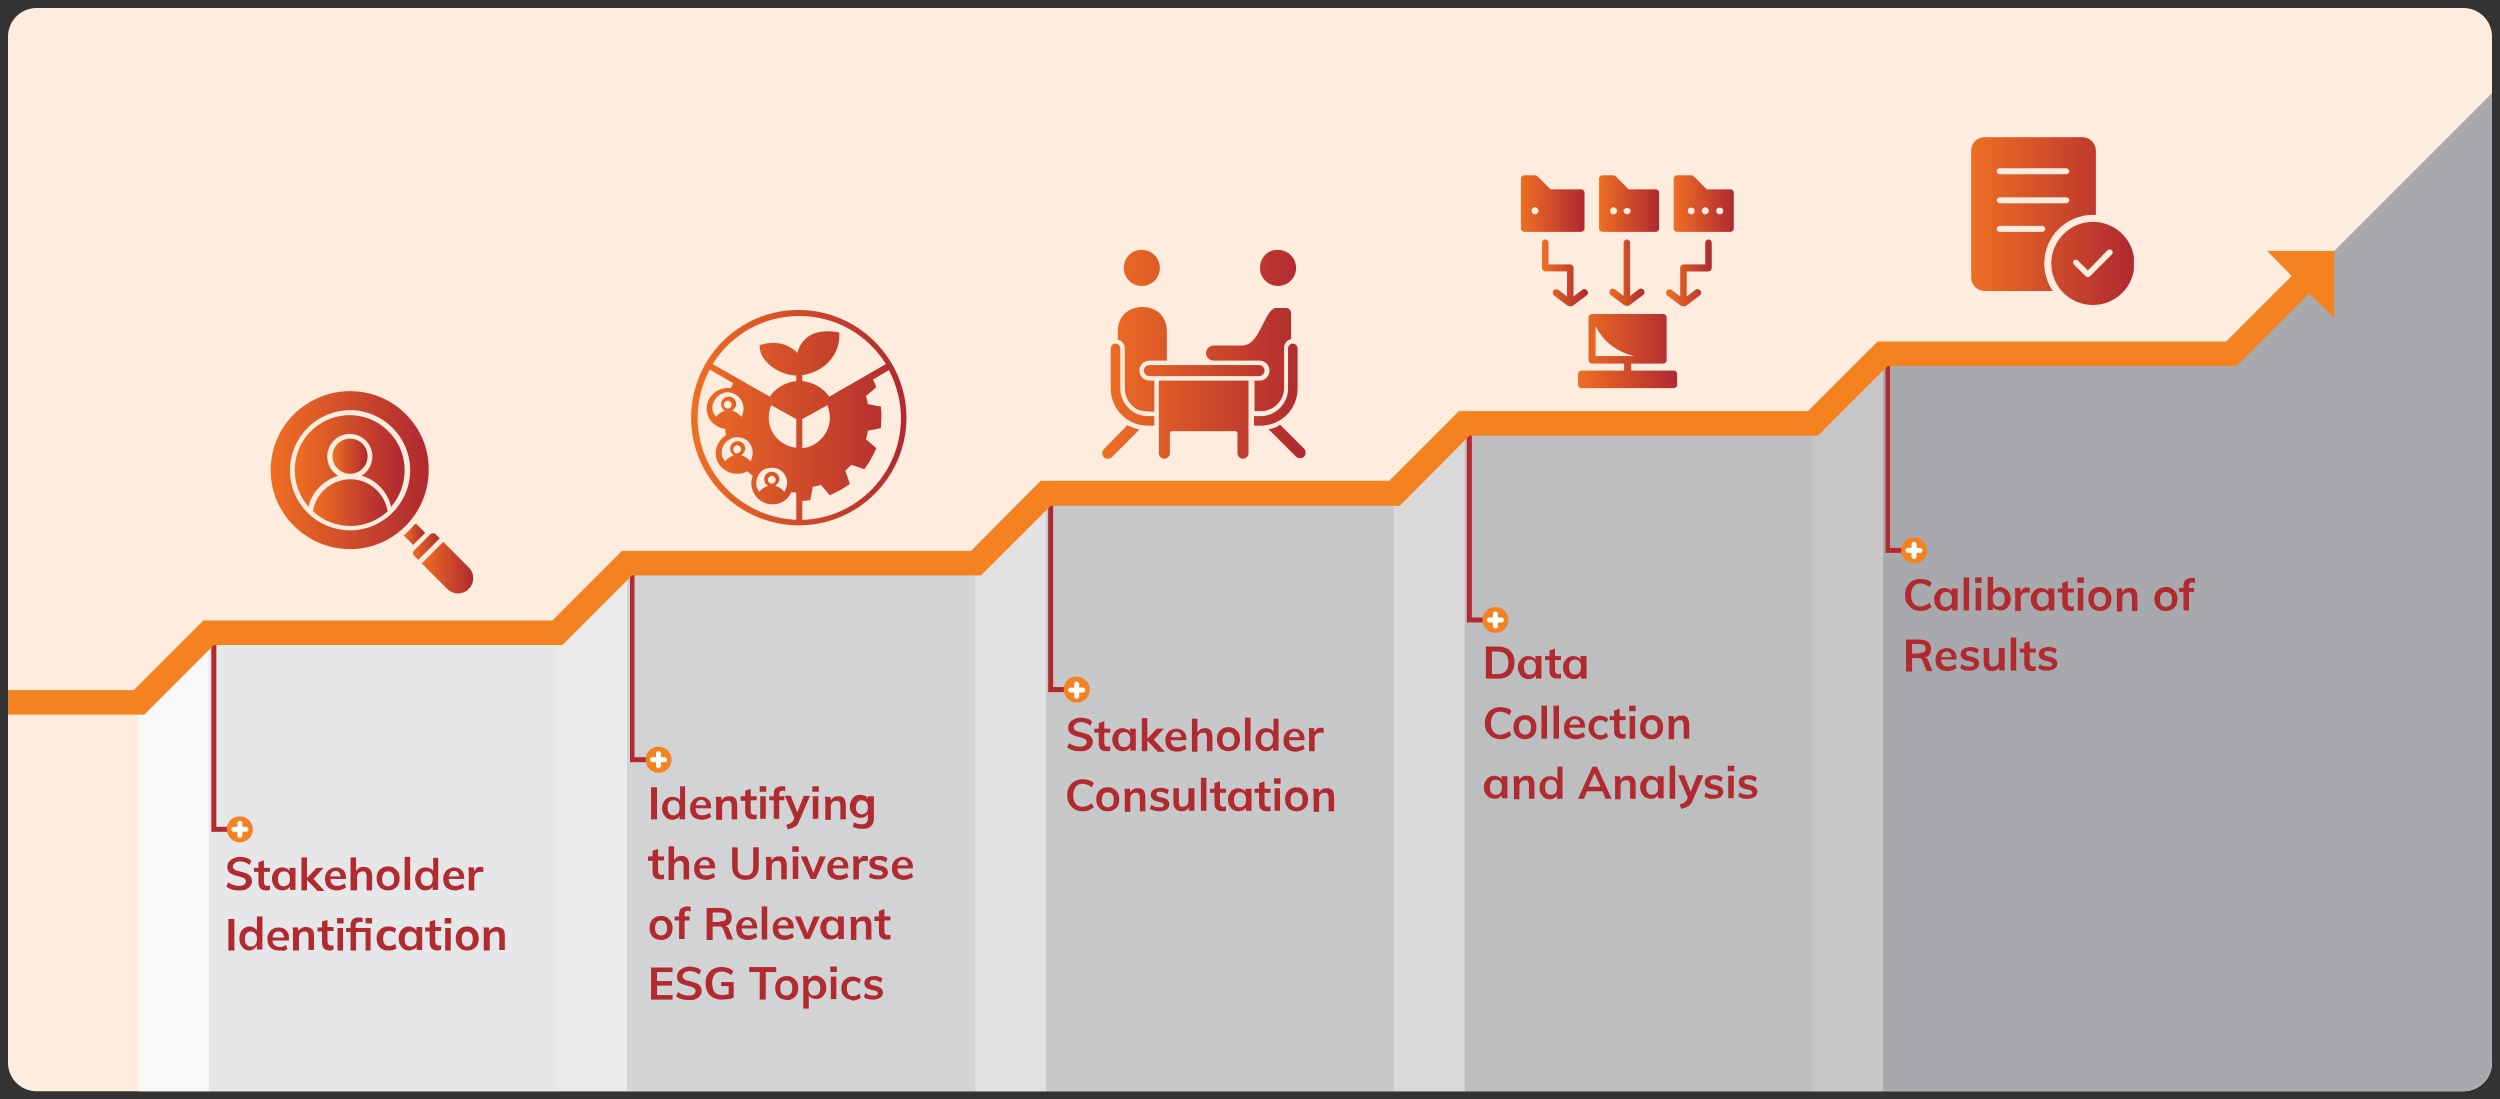<?xml version="1.0" encoding="utf-8"?>
<!-- Generator: Adobe Illustrator 27.8.1, SVG Export Plug-In . SVG Version: 6.00 Build 0)  -->
<svg version="1.1" id="Layer_1" xmlns="http://www.w3.org/2000/svg" xmlns:xlink="http://www.w3.org/1999/xlink" x="0px" y="0px"
	 viewBox="0 0 499.2 219.5" style="enable-background:new 0 0 499.2 219.5;" xml:space="preserve">
<rect x="0" y="0" width="499.2" height="219.5" fill="#333333" stroke="none"/>
<style type="text/css">
	.st0{clip-path:url(#SVGID_00000130617283747621647720000013265659749538780846_);fill:#FEECDF;}
	.st1{clip-path:url(#SVGID_00000122710098492015809630000005072350360810874242_);fill:#E6E7E8;}
	.st2{clip-path:url(#SVGID_00000122710098492015809630000005072350360810874242_);fill:#D1D3D4;}
	.st3{clip-path:url(#SVGID_00000122710098492015809630000005072350360810874242_);fill:#C7C8CA;}
	.st4{clip-path:url(#SVGID_00000122710098492015809630000005072350360810874242_);fill:#BCBEC0;}
	.st5{clip-path:url(#SVGID_00000122710098492015809630000005072350360810874242_);fill:#A7A9AC;}
	.st6{clip-path:url(#SVGID_00000122710098492015809630000005072350360810874242_);fill:#F7F8F8;}
	.st7{clip-path:url(#SVGID_00000122710098492015809630000005072350360810874242_);fill:#EAEAEA;}
	.st8{clip-path:url(#SVGID_00000122710098492015809630000005072350360810874242_);fill:#E2E2E2;}
	.st9{clip-path:url(#SVGID_00000122710098492015809630000005072350360810874242_);fill:#D8D9D8;}
	.st10{clip-path:url(#SVGID_00000122710098492015809630000005072350360810874242_);fill:#C7C6C5;}
	.st11{clip-path:url(#SVGID_00000122710098492015809630000005072350360810874242_);fill:#B02A30;}
	.st12{clip-path:url(#SVGID_00000122710098492015809630000005072350360810874242_);fill:#F58220;}
	.st13{clip-path:url(#SVGID_00000122710098492015809630000005072350360810874242_);fill:#FFFFFF;}
	.st14{fill:#B02A30;}
	
		.st15{clip-path:url(#SVGID_00000057828955291046800160000005730934695882811776_);fill:url(#SVGID_00000050632776372533057170000016543486767724753566_);}
	
		.st16{clip-path:url(#SVGID_00000112596492944479456790000005157362469688231343_);fill:url(#SVGID_00000161605297689650800630000018074108939659812768_);}
	
		.st17{clip-path:url(#SVGID_00000060735056404243217340000007965171917401832878_);fill:url(#SVGID_00000147190101066655585910000008117908204575225279_);}
	
		.st18{clip-path:url(#SVGID_00000080204752320452059140000011062022776192444557_);fill:url(#SVGID_00000181793030445860664630000014692641350625769607_);}
	
		.st19{clip-path:url(#SVGID_00000178165152937235483400000016575067222383011743_);fill:url(#SVGID_00000142873204962844250960000001606400689645455760_);}
	
		.st20{clip-path:url(#SVGID_00000074429901551856466610000000686210251185854390_);fill:url(#SVGID_00000178922284087444691220000008494776503994281604_);}
	
		.st21{clip-path:url(#SVGID_00000048491904925851221610000010208217884428406408_);fill:url(#SVGID_00000044176791555068408810000011573537941655849372_);}
	
		.st22{clip-path:url(#SVGID_00000058549878983412077020000012416241853345599914_);fill:url(#SVGID_00000155141195555589715850000005826506332983947441_);}
	
		.st23{clip-path:url(#SVGID_00000072276686658405928450000005225856936293979052_);fill:url(#SVGID_00000169518901523794292010000008630793245239521965_);}
	
		.st24{clip-path:url(#SVGID_00000038393928730783729090000009704102833029782676_);fill:url(#SVGID_00000108290077589657709860000017054273417968183228_);}
	
		.st25{clip-path:url(#SVGID_00000034074677804085999050000018269919705803482496_);fill:url(#SVGID_00000133497301180684382670000017023936784141486497_);}
	
		.st26{clip-path:url(#SVGID_00000145760862307993670010000018240853647980422847_);fill:url(#SVGID_00000056425091248956178530000013841922957263576237_);}
	
		.st27{clip-path:url(#SVGID_00000150087301114693561950000011947126104294871172_);fill:url(#SVGID_00000160153980709868979630000002507568940975941256_);}
	
		.st28{clip-path:url(#SVGID_00000115480498749649319320000003481453371441600393_);fill:url(#SVGID_00000052085210958260880430000008935076408980950401_);}
	
		.st29{clip-path:url(#SVGID_00000088124545339620046780000012454108315375745704_);fill:url(#SVGID_00000161614697461020845230000004215890938839813254_);}
	
		.st30{clip-path:url(#SVGID_00000077298479626997978410000000912436353131958964_);fill:url(#SVGID_00000103977400132199098980000008604463700108626345_);}
	
		.st31{clip-path:url(#SVGID_00000032621314656292760600000002117137624776364432_);fill:url(#SVGID_00000062170933152829164520000013726581004733786797_);}
</style>
<g>
	<defs>
		<rect id="SVGID_1_" x="1.6" y="1.6" width="495.9" height="216.3"/>
	</defs>
	<clipPath id="SVGID_00000145035217275027956850000001423477065983967930_">
		<use xlink:href="#SVGID_1_"  style="overflow:visible;"/>
	</clipPath>
	<path style="clip-path:url(#SVGID_00000145035217275027956850000001423477065983967930_);fill:#FEECDF;" d="M7.3,1.6
		c-3.1,0-5.7,2.5-5.7,5.7v204.9c0,3.1,2.5,5.7,5.7,5.7h484.6c3.1,0,5.7-2.5,5.7-5.7V7.3c0-3.1-2.5-5.7-5.7-5.7H7.3z"/>
</g>
<g>
	<defs>
		<path id="SVGID_00000035509884473219804040000014446529426565442176_" d="M7.3,6.6c-3.1,0-5.7,2.5-5.7,5.7v199.9
			c0,3.1,2.5,5.7,5.7,5.7h484.6c3.1,0,5.7-2.5,5.7-5.7V12.3c0-3.1-2.5-5.7-5.7-5.7H7.3z"/>
	</defs>
	<clipPath id="SVGID_00000091016905250324666150000014620050782992608425_">
		<use xlink:href="#SVGID_00000035509884473219804040000014446529426565442176_"  style="overflow:visible;"/>
	</clipPath>
	
		<rect x="41.7" y="126.4" style="clip-path:url(#SVGID_00000091016905250324666150000014620050782992608425_);fill:#E6E7E8;" width="69.6" height="139.3"/>
	
		<rect x="125.2" y="112.4" style="clip-path:url(#SVGID_00000091016905250324666150000014620050782992608425_);fill:#D1D3D4;" width="69.6" height="153.2"/>
	
		<rect x="208.8" y="98.5" style="clip-path:url(#SVGID_00000091016905250324666150000014620050782992608425_);fill:#C7C8CA;" width="69.6" height="167.1"/>
	
		<rect x="292.4" y="84.6" style="clip-path:url(#SVGID_00000091016905250324666150000014620050782992608425_);fill:#BCBEC0;" width="69.6" height="181.1"/>
	<polygon style="clip-path:url(#SVGID_00000091016905250324666150000014620050782992608425_);fill:#A7A9AC;" points="445.6,70.6 
		375.9,70.6 375.9,265.6 445.6,265.6 511.7,265.6 511.7,4.5 	"/>
	<polygon style="clip-path:url(#SVGID_00000091016905250324666150000014620050782992608425_);fill:#F7F8F8;" points="27.7,140.3 
		27.7,265.6 41.7,265.6 41.7,126.4 	"/>
	<polygon style="clip-path:url(#SVGID_00000091016905250324666150000014620050782992608425_);fill:#EAEAEA;" points="111.3,126.4 
		111.3,265.6 125.2,265.6 125.2,112.4 	"/>
	<polygon style="clip-path:url(#SVGID_00000091016905250324666150000014620050782992608425_);fill:#E2E2E2;" points="194.9,112.4 
		194.9,265.6 208.8,265.6 208.8,98.5 	"/>
	<polygon style="clip-path:url(#SVGID_00000091016905250324666150000014620050782992608425_);fill:#D8D9D8;" points="278.4,98.5 
		278.4,265.6 292.4,265.6 292.4,84.6 	"/>
	<polygon style="clip-path:url(#SVGID_00000091016905250324666150000014620050782992608425_);fill:#C7C6C5;" points="362,84.6 
		362,265.6 375.9,265.6 375.9,70.6 	"/>
	<polygon style="clip-path:url(#SVGID_00000091016905250324666150000014620050782992608425_);fill:#B02A30;" points="45.8,166.1 
		42.2,166.1 42.2,128.4 43.2,128.4 43.2,165.1 45.8,165.1 	"/>
	<path style="clip-path:url(#SVGID_00000091016905250324666150000014620050782992608425_);fill:#F58220;" d="M50.5,165.6
		c0,1.4-1.1,2.6-2.6,2.6c-1.4,0-2.6-1.1-2.6-2.6s1.1-2.6,2.6-2.6C49.3,163,50.5,164.2,50.5,165.6"/>
	<path style="clip-path:url(#SVGID_00000091016905250324666150000014620050782992608425_);fill:#FFFFFF;" d="M49.1,165.1h-0.7v-0.7
		c0-0.3-0.2-0.5-0.5-0.5c-0.3,0-0.5,0.2-0.5,0.5v0.7h-0.7c-0.3,0-0.5,0.2-0.5,0.5c0,0.3,0.2,0.5,0.5,0.5h0.7v0.7
		c0,0.3,0.2,0.5,0.5,0.5c0.3,0,0.5-0.2,0.5-0.5v-0.7h0.7c0.3,0,0.5-0.2,0.5-0.5C49.6,165.3,49.4,165.1,49.1,165.1"/>
	<polygon style="clip-path:url(#SVGID_00000091016905250324666150000014620050782992608425_);fill:#B02A30;" points="129.4,152.2 
		125.8,152.2 125.8,114.5 126.7,114.5 126.7,151.2 129.4,151.2 	"/>
	<path style="clip-path:url(#SVGID_00000091016905250324666150000014620050782992608425_);fill:#F58220;" d="M134.1,151.7
		c0,1.4-1.1,2.6-2.6,2.6c-1.4,0-2.6-1.1-2.6-2.6s1.1-2.6,2.6-2.6C132.9,149.1,134.1,150.2,134.1,151.7"/>
	<path style="clip-path:url(#SVGID_00000091016905250324666150000014620050782992608425_);fill:#FFFFFF;" d="M132.7,151.2H132v-0.7
		c0-0.3-0.2-0.5-0.5-0.5c-0.3,0-0.5,0.2-0.5,0.5v0.7h-0.7c-0.3,0-0.5,0.2-0.5,0.5c0,0.3,0.2,0.5,0.5,0.5h0.7v0.7
		c0,0.3,0.2,0.5,0.5,0.5c0.3,0,0.5-0.2,0.5-0.5v-0.7h0.7c0.3,0,0.5-0.2,0.5-0.5C133.2,151.4,132.9,151.2,132.7,151.2"/>
	<polygon style="clip-path:url(#SVGID_00000091016905250324666150000014620050782992608425_);fill:#B02A30;" points="212.9,138.2 
		209.3,138.2 209.3,100.5 210.3,100.5 210.3,137.2 212.9,137.2 	"/>
	<path style="clip-path:url(#SVGID_00000091016905250324666150000014620050782992608425_);fill:#F58220;" d="M217.6,137.7
		c0,1.4-1.1,2.6-2.6,2.6c-1.4,0-2.6-1.1-2.6-2.6s1.1-2.6,2.6-2.6C216.5,135.2,217.6,136.3,217.6,137.7"/>
	<path style="clip-path:url(#SVGID_00000091016905250324666150000014620050782992608425_);fill:#FFFFFF;" d="M216.2,137.3h-0.7v-0.7
		c0-0.3-0.2-0.5-0.5-0.5c-0.3,0-0.5,0.2-0.5,0.5v0.7h-0.7c-0.3,0-0.5,0.2-0.5,0.5c0,0.3,0.2,0.5,0.5,0.5h0.7v0.7
		c0,0.3,0.2,0.5,0.5,0.5c0.3,0,0.5-0.2,0.5-0.5v-0.7h0.7c0.3,0,0.5-0.2,0.5-0.5C216.7,137.5,216.5,137.3,216.2,137.3"/>
	<polygon style="clip-path:url(#SVGID_00000091016905250324666150000014620050782992608425_);fill:#B02A30;" points="296.5,124.3 
		292.9,124.3 292.9,86.6 293.9,86.6 293.9,123.3 296.5,123.3 	"/>
	<path style="clip-path:url(#SVGID_00000091016905250324666150000014620050782992608425_);fill:#F58220;" d="M301.2,123.8
		c0,1.4-1.1,2.6-2.6,2.6c-1.4,0-2.6-1.1-2.6-2.6c0-1.4,1.1-2.6,2.6-2.6C300,121.2,301.2,122.4,301.2,123.8"/>
	<path style="clip-path:url(#SVGID_00000091016905250324666150000014620050782992608425_);fill:#FFFFFF;" d="M299.8,123.3h-0.7v-0.7
		c0-0.3-0.2-0.5-0.5-0.5c-0.3,0-0.5,0.2-0.5,0.5v0.7h-0.7c-0.3,0-0.5,0.2-0.5,0.5c0,0.3,0.2,0.5,0.5,0.5h0.7v0.7
		c0,0.3,0.2,0.5,0.5,0.5c0.3,0,0.5-0.2,0.5-0.5v-0.7h0.7c0.3,0,0.5-0.2,0.5-0.5C300.3,123.5,300.1,123.3,299.8,123.3"/>
	<polygon style="clip-path:url(#SVGID_00000091016905250324666150000014620050782992608425_);fill:#B02A30;" points="380.1,110.4 
		376.5,110.4 376.5,72.7 377.4,72.7 377.4,109.4 380.1,109.4 	"/>
	<path style="clip-path:url(#SVGID_00000091016905250324666150000014620050782992608425_);fill:#F58220;" d="M384.8,109.9
		c0,1.4-1.1,2.6-2.6,2.6c-1.4,0-2.6-1.1-2.6-2.6c0-1.4,1.1-2.6,2.6-2.6C383.6,107.3,384.8,108.5,384.8,109.9"/>
	<path style="clip-path:url(#SVGID_00000091016905250324666150000014620050782992608425_);fill:#FFFFFF;" d="M383.4,109.4h-0.7v-0.7
		c0-0.3-0.2-0.5-0.5-0.5c-0.3,0-0.5,0.2-0.5,0.5v0.7H381c-0.3,0-0.5,0.2-0.5,0.5c0,0.3,0.2,0.5,0.5,0.5h0.7v0.7
		c0,0.3,0.2,0.5,0.5,0.5c0.3,0,0.5-0.2,0.5-0.5v-0.7h0.7c0.3,0,0.5-0.2,0.5-0.5C383.8,109.6,383.6,109.4,383.4,109.4"/>
	<polygon style="clip-path:url(#SVGID_00000091016905250324666150000014620050782992608425_);fill:#F58220;" points="466.1,50.1 
		452.7,50.1 457.6,55.1 444.5,68.2 374.9,68.2 361,82.1 291.3,82.1 277.4,96 207.8,96 193.9,110 124.2,110 110.3,123.9 40.6,123.9 
		26.7,137.8 -10.6,137.8 -10.6,142.7 28.8,142.7 42.7,128.8 112.3,128.8 126.2,114.9 195.9,114.9 209.8,101 279.5,101 293.4,87 
		363,87 376.9,73.1 446.6,73.1 461.1,58.6 466.1,63.5 	"/>
</g>
<g>
	<path class="st14" d="M46.3,177.6c-0.4-0.1-0.8-0.3-1.1-0.6l0.4-0.8c0.3,0.2,0.6,0.4,1,0.5c0.3,0.1,0.7,0.2,1.1,0.2
		c0.4,0,0.8-0.1,1-0.2c0.2-0.2,0.4-0.4,0.4-0.7c0-0.2-0.1-0.4-0.3-0.6c-0.2-0.1-0.6-0.3-1.1-0.4c-0.8-0.2-1.4-0.4-1.8-0.7
		c-0.4-0.3-0.5-0.7-0.5-1.2c0-0.4,0.1-0.7,0.3-1s0.5-0.5,0.9-0.7s0.8-0.3,1.3-0.3c0.5,0,0.9,0.1,1.3,0.2c0.4,0.1,0.7,0.3,1,0.6
		l-0.4,0.8c-0.6-0.5-1.2-0.7-1.9-0.7c-0.4,0-0.7,0.1-1,0.3c-0.2,0.2-0.4,0.4-0.4,0.7c0,0.3,0.1,0.4,0.3,0.6s0.6,0.3,1.1,0.4
		c0.5,0.1,1,0.3,1.3,0.4c0.3,0.1,0.6,0.3,0.8,0.6c0.2,0.2,0.3,0.5,0.3,0.9c0,0.4-0.1,0.7-0.3,1s-0.5,0.5-0.9,0.7
		c-0.4,0.2-0.8,0.2-1.4,0.2C47.2,177.8,46.8,177.8,46.3,177.6z"/>
	<path class="st14" d="M52.7,174.1v2c0,0.5,0.2,0.8,0.7,0.8c0.1,0,0.3,0,0.5-0.1v0.9c-0.2,0.1-0.4,0.1-0.7,0.1
		c-0.5,0-0.9-0.1-1.2-0.4s-0.4-0.7-0.4-1.2v-2.1h-0.9v-0.8h0.9v-1.1l1.1-0.4v1.5h1.2v0.8H52.7z"/>
	<path class="st14" d="M59,173.2v4.5h-1.1V177c-0.1,0.3-0.3,0.4-0.6,0.6c-0.3,0.1-0.6,0.2-0.9,0.2c-0.4,0-0.7-0.1-1.1-0.3
		c-0.3-0.2-0.5-0.5-0.7-0.8c-0.2-0.4-0.3-0.8-0.3-1.2c0-0.5,0.1-0.9,0.3-1.2c0.2-0.4,0.4-0.6,0.7-0.8s0.7-0.3,1-0.3
		c0.3,0,0.6,0.1,0.9,0.2c0.3,0.1,0.5,0.3,0.6,0.6v-0.7H59z M57.6,176.6c0.2-0.3,0.3-0.6,0.3-1.1c0-0.5-0.1-0.8-0.3-1.1
		c-0.2-0.3-0.5-0.4-0.9-0.4c-0.4,0-0.7,0.1-0.9,0.4c-0.2,0.3-0.3,0.6-0.3,1.1c0,0.5,0.1,0.8,0.3,1.1c0.2,0.3,0.5,0.4,0.9,0.4
		C57.1,176.9,57.4,176.8,57.6,176.6z"/>
	<path class="st14" d="M63.3,177.8l-2-2.1v2.1h-1.1v-6.6h1.1v4.1l1.9-2h1.4l-2,2.2l2.2,2.4H63.3z"/>
	<path class="st14" d="M69.1,175.5h-3.1c0,0.5,0.1,0.8,0.4,1.1c0.2,0.2,0.5,0.3,1,0.3c0.5,0,1-0.2,1.4-0.5l0.3,0.8
		c-0.2,0.2-0.5,0.3-0.8,0.4c-0.3,0.1-0.6,0.2-1,0.2c-0.7,0-1.3-0.2-1.8-0.6c-0.4-0.4-0.6-1-0.6-1.7c0-0.5,0.1-0.9,0.3-1.2
		c0.2-0.4,0.4-0.6,0.8-0.8s0.7-0.3,1.1-0.3c0.6,0,1.1,0.2,1.5,0.6c0.4,0.4,0.5,1,0.5,1.7V175.5z M66.3,174.2
		c-0.2,0.2-0.3,0.4-0.4,0.8h2.1c0-0.3-0.1-0.6-0.3-0.8c-0.2-0.2-0.4-0.3-0.7-0.3C66.8,173.9,66.5,174,66.3,174.2z"/>
	<path class="st14" d="M74.3,175v2.8h-1.1V175c0-0.4-0.1-0.6-0.2-0.8c-0.1-0.2-0.4-0.2-0.6-0.2c-0.3,0-0.6,0.1-0.8,0.3
		s-0.3,0.5-0.3,0.9v2.6H70v-6.6h1.1v2.7c0.2-0.2,0.4-0.4,0.6-0.6c0.3-0.1,0.5-0.2,0.9-0.2C73.7,173.1,74.3,173.7,74.3,175z"/>
	<path class="st14" d="M76.3,177.5c-0.4-0.2-0.6-0.5-0.8-0.8c-0.2-0.4-0.3-0.8-0.3-1.3s0.1-0.9,0.3-1.3c0.2-0.4,0.5-0.6,0.8-0.8
		s0.8-0.3,1.2-0.3c0.5,0,0.9,0.1,1.2,0.3s0.6,0.5,0.8,0.8c0.2,0.4,0.3,0.8,0.3,1.3s-0.1,0.9-0.3,1.3c-0.2,0.4-0.5,0.6-0.8,0.8
		s-0.8,0.3-1.2,0.3C77.1,177.8,76.7,177.7,76.3,177.5z M78.4,176.6c0.2-0.2,0.3-0.6,0.3-1.1c0-0.5-0.1-0.9-0.3-1.1
		c-0.2-0.3-0.5-0.4-0.9-0.4c-0.4,0-0.7,0.1-0.9,0.4c-0.2,0.3-0.3,0.6-0.3,1.1c0,0.5,0.1,0.9,0.3,1.1s0.5,0.4,0.9,0.4
		C77.9,176.9,78.2,176.8,78.4,176.6z"/>
	<path class="st14" d="M80.8,171.1h1.1v6.6h-1.1V171.1z"/>
	<path class="st14" d="M87.5,171.1v6.6h-1.1V177c-0.1,0.3-0.3,0.4-0.6,0.6c-0.3,0.1-0.6,0.2-0.9,0.2c-0.4,0-0.7-0.1-1-0.3
		c-0.3-0.2-0.5-0.5-0.7-0.8c-0.2-0.4-0.3-0.8-0.3-1.2c0-0.5,0.1-0.9,0.3-1.2c0.2-0.4,0.4-0.6,0.7-0.8c0.3-0.2,0.7-0.3,1.1-0.3
		c0.3,0,0.6,0.1,0.9,0.2c0.3,0.1,0.5,0.3,0.6,0.6v-2.7H87.5z M86.1,176.6c0.2-0.3,0.3-0.6,0.3-1.1s-0.1-0.8-0.3-1.1
		c-0.2-0.3-0.5-0.4-0.9-0.4c-0.4,0-0.7,0.1-0.9,0.4S84,175,84,175.4c0,0.5,0.1,0.8,0.3,1.1s0.5,0.4,0.9,0.4S85.9,176.8,86.1,176.6z"
		/>
	<path class="st14" d="M92.7,175.5h-3.1c0,0.5,0.1,0.8,0.4,1.1c0.2,0.2,0.5,0.3,1,0.3c0.5,0,1-0.2,1.4-0.5l0.3,0.8
		c-0.2,0.2-0.5,0.3-0.8,0.4c-0.3,0.1-0.6,0.2-1,0.2c-0.7,0-1.3-0.2-1.8-0.6c-0.4-0.4-0.6-1-0.6-1.7c0-0.5,0.1-0.9,0.3-1.2
		c0.2-0.4,0.4-0.6,0.8-0.8s0.7-0.3,1.1-0.3c0.6,0,1.1,0.2,1.5,0.6c0.4,0.4,0.5,1,0.5,1.7V175.5z M90,174.2c-0.2,0.2-0.3,0.4-0.4,0.8
		h2.1c0-0.3-0.1-0.6-0.3-0.8c-0.2-0.2-0.4-0.3-0.7-0.3C90.4,173.9,90.1,174,90,174.2z"/>
	<path class="st14" d="M96.5,173.2l0,1c-0.2-0.1-0.4-0.1-0.6-0.1c-0.4,0-0.7,0.1-0.9,0.3c-0.2,0.2-0.3,0.5-0.3,0.9v2.5h-1.1v-3.3
		c0-0.5,0-0.9-0.1-1.3h1.1l0.1,0.8c0.1-0.3,0.3-0.5,0.5-0.7c0.2-0.2,0.5-0.2,0.8-0.2C96.3,173.1,96.4,173.1,96.5,173.2z"/>
</g>
<path class="st14" d="M45.6,189.8v-6.3h1.2v6.3H45.6z M49.8,189.8c-0.4,0-0.7-0.1-1-0.3c-0.3-0.2-0.5-0.5-0.7-0.8
	c-0.2-0.4-0.3-0.8-0.3-1.3c0-0.5,0.1-0.9,0.3-1.3c0.2-0.4,0.4-0.6,0.7-0.8c0.3-0.2,0.7-0.3,1-0.3c0.4,0,0.7,0.1,1,0.3
	c0.3,0.2,0.5,0.4,0.6,0.7h-0.1v-3h1.1v6.6h-1.1v-1h0.1c-0.1,0.3-0.3,0.6-0.6,0.8C50.5,189.7,50.2,189.8,49.8,189.8z M50.1,189
	c0.4,0,0.6-0.1,0.9-0.4c0.2-0.2,0.3-0.6,0.3-1.1s-0.1-0.9-0.3-1.1c-0.2-0.2-0.5-0.4-0.9-0.4c-0.4,0-0.6,0.1-0.9,0.4
	c-0.2,0.2-0.3,0.6-0.3,1.1s0.1,0.9,0.3,1.1C49.5,188.9,49.8,189,50.1,189z M55.8,189.8c-0.8,0-1.4-0.2-1.8-0.6
	c-0.4-0.4-0.6-1-0.6-1.7c0-0.5,0.1-0.9,0.3-1.2c0.2-0.4,0.4-0.6,0.8-0.8c0.3-0.2,0.7-0.3,1.2-0.3c0.4,0,0.8,0.1,1.1,0.3
	c0.3,0.2,0.5,0.4,0.7,0.8c0.2,0.3,0.2,0.7,0.2,1.2v0.3h-3.3v-0.6h2.5l-0.2,0.1c0-0.4-0.1-0.7-0.3-1c-0.2-0.2-0.4-0.3-0.8-0.3
	c-0.4,0-0.7,0.1-0.9,0.4c-0.2,0.3-0.3,0.6-0.3,1.1v0.1c0,0.5,0.1,0.9,0.4,1.1c0.2,0.2,0.6,0.4,1,0.4c0.3,0,0.5,0,0.7-0.1
	c0.2-0.1,0.4-0.2,0.6-0.3l0.3,0.8c-0.2,0.2-0.5,0.3-0.8,0.4C56.5,189.8,56.1,189.8,55.8,189.8z M58.5,189.8v-3.4c0-0.2,0-0.4,0-0.6
	c0-0.2,0-0.4-0.1-0.6h1.1l0.1,0.9h-0.1c0.1-0.3,0.4-0.6,0.6-0.7c0.3-0.2,0.6-0.3,1-0.3c0.5,0,0.9,0.2,1.2,0.4
	c0.3,0.3,0.4,0.8,0.4,1.4v2.8h-1.1V187c0-0.4-0.1-0.6-0.2-0.8c-0.1-0.2-0.4-0.2-0.6-0.2c-0.3,0-0.6,0.1-0.8,0.3
	c-0.2,0.2-0.3,0.5-0.3,0.9v2.6H58.5z M65.9,189.8c-0.5,0-0.9-0.1-1.2-0.4c-0.3-0.3-0.4-0.7-0.4-1.3v-2.1h-0.9v-0.8h0.9V184l1.1-0.3
	v1.4h1.2v0.8h-1.2v2c0,0.3,0.1,0.5,0.2,0.7c0.1,0.1,0.3,0.2,0.5,0.2c0.1,0,0.2,0,0.3,0c0.1,0,0.2,0,0.2-0.1v0.9
	c-0.1,0-0.2,0.1-0.3,0.1C66.2,189.8,66,189.8,65.9,189.8z M67.3,184.4v-1.1h1.3v1.1H67.3z M67.4,189.8v-4.5h1.1v4.5H67.4z M70,189.8
	v-3.7h-0.9v-0.8h1.2l-0.3,0.3v-0.7c0-0.6,0.1-1,0.4-1.3c0.3-0.3,0.7-0.4,1.2-0.4c0.1,0,0.3,0,0.4,0c0.1,0,0.3,0.1,0.4,0.1v0.9
	c-0.1,0-0.2-0.1-0.3-0.1c-0.1,0-0.2,0-0.3,0c-0.2,0-0.4,0.1-0.6,0.2c-0.1,0.1-0.2,0.4-0.2,0.7v0.5l-0.2-0.2h3.2v4.5H73v-3.7h-1.9
	v3.7H70z M73,184.4v-1.1h1.3v1.1H73z M77.5,189.8c-0.5,0-0.9-0.1-1.2-0.3c-0.4-0.2-0.6-0.5-0.8-0.8c-0.2-0.4-0.3-0.8-0.3-1.3
	c0-0.5,0.1-0.9,0.3-1.3c0.2-0.3,0.5-0.6,0.8-0.8c0.3-0.2,0.8-0.3,1.2-0.3c0.3,0,0.6,0,0.9,0.1c0.3,0.1,0.5,0.2,0.7,0.4l-0.3,0.8
	c-0.2-0.1-0.3-0.3-0.5-0.3c-0.2-0.1-0.4-0.1-0.6-0.1c-0.4,0-0.7,0.1-0.9,0.4s-0.3,0.6-0.3,1.1c0,0.5,0.1,0.8,0.3,1.1
	c0.2,0.3,0.5,0.4,0.9,0.4c0.2,0,0.4,0,0.6-0.1c0.2-0.1,0.4-0.2,0.6-0.3l0.3,0.8c-0.2,0.2-0.4,0.3-0.7,0.4
	C78,189.8,77.8,189.8,77.5,189.8z M81.6,189.8c-0.4,0-0.7-0.1-1-0.3c-0.3-0.2-0.5-0.5-0.7-0.8c-0.2-0.4-0.3-0.8-0.3-1.3
	c0-0.5,0.1-0.9,0.3-1.3c0.2-0.4,0.4-0.6,0.7-0.8c0.3-0.2,0.6-0.3,1-0.3c0.4,0,0.7,0.1,1,0.3c0.3,0.2,0.5,0.4,0.6,0.8h-0.1l0.1-1h1.1
	c0,0.2,0,0.4,0,0.6c0,0.2,0,0.4,0,0.6v3.4h-1.1l0-0.9h0.1c-0.1,0.3-0.3,0.6-0.6,0.7C82.3,189.7,82,189.8,81.6,189.8z M82,189
	c0.4,0,0.6-0.1,0.9-0.4c0.2-0.2,0.3-0.6,0.3-1.1s-0.1-0.9-0.3-1.1c-0.2-0.2-0.5-0.4-0.9-0.4c-0.4,0-0.6,0.1-0.9,0.4
	c-0.2,0.2-0.3,0.6-0.3,1.1s0.1,0.9,0.3,1.1C81.3,188.9,81.6,189,82,189z M87.4,189.8c-0.5,0-0.9-0.1-1.2-0.4
	c-0.3-0.3-0.4-0.7-0.4-1.3v-2.1h-0.9v-0.8h0.9V184l1.1-0.3v1.4h1.2v0.8h-1.2v2c0,0.3,0.1,0.5,0.2,0.7c0.1,0.1,0.3,0.2,0.5,0.2
	c0.1,0,0.2,0,0.3,0c0.1,0,0.2,0,0.2-0.1v0.9c-0.1,0-0.2,0.1-0.3,0.1C87.6,189.8,87.5,189.8,87.4,189.8z M88.8,184.4v-1.1h1.3v1.1
	H88.8z M88.9,189.8v-4.5H90v4.5H88.9z M93.3,189.8c-0.5,0-0.9-0.1-1.2-0.3c-0.3-0.2-0.6-0.5-0.8-0.8c-0.2-0.4-0.3-0.8-0.3-1.3
	s0.1-0.9,0.3-1.3c0.2-0.4,0.5-0.6,0.8-0.8c0.3-0.2,0.7-0.3,1.2-0.3s0.9,0.1,1.2,0.3c0.3,0.2,0.6,0.5,0.8,0.8
	c0.2,0.4,0.3,0.8,0.3,1.3s-0.1,0.9-0.3,1.3c-0.2,0.4-0.5,0.6-0.8,0.8C94.2,189.7,93.7,189.8,93.3,189.8z M93.3,189
	c0.4,0,0.6-0.1,0.8-0.4c0.2-0.2,0.3-0.6,0.3-1.1s-0.1-0.9-0.3-1.1c-0.2-0.2-0.5-0.4-0.8-0.4c-0.4,0-0.6,0.1-0.8,0.4
	c-0.2,0.2-0.3,0.6-0.3,1.1s0.1,0.9,0.3,1.1C92.6,188.9,92.9,189,93.3,189z M96.6,189.8v-3.4c0-0.2,0-0.4,0-0.6c0-0.2,0-0.4-0.1-0.6
	h1.1l0.1,0.9h-0.1c0.1-0.3,0.4-0.6,0.6-0.7c0.3-0.2,0.6-0.3,1-0.3c0.5,0,0.9,0.2,1.2,0.4c0.3,0.3,0.4,0.8,0.4,1.4v2.8h-1.1V187
	c0-0.4-0.1-0.6-0.2-0.8c-0.1-0.2-0.4-0.2-0.6-0.2c-0.3,0-0.6,0.1-0.8,0.3c-0.2,0.2-0.3,0.5-0.3,0.9v2.6H96.6z"/>
<g>
	<path class="st14" d="M130,157.2h1.2v6.4H130V157.2z"/>
	<path class="st14" d="M136.8,157v6.6h-1.1v-0.7c-0.1,0.3-0.3,0.4-0.6,0.6c-0.3,0.1-0.6,0.2-0.9,0.2c-0.4,0-0.7-0.1-1-0.3
		c-0.3-0.2-0.5-0.5-0.7-0.8c-0.2-0.4-0.3-0.8-0.3-1.2c0-0.5,0.1-0.9,0.3-1.2c0.2-0.4,0.4-0.6,0.7-0.8c0.3-0.2,0.7-0.3,1.1-0.3
		c0.3,0,0.6,0.1,0.9,0.2c0.3,0.1,0.5,0.3,0.6,0.6V157H136.8z M135.4,162.4c0.2-0.3,0.3-0.6,0.3-1.1s-0.1-0.8-0.3-1.1
		c-0.2-0.3-0.5-0.4-0.9-0.4c-0.4,0-0.7,0.1-0.9,0.4s-0.3,0.6-0.3,1.1c0,0.5,0.1,0.8,0.3,1.1s0.5,0.4,0.9,0.4
		S135.2,162.6,135.4,162.4z"/>
	<path class="st14" d="M142,161.4h-3.1c0,0.5,0.1,0.8,0.4,1.1c0.2,0.2,0.5,0.3,1,0.3c0.5,0,1-0.2,1.4-0.5l0.3,0.8
		c-0.2,0.2-0.5,0.3-0.8,0.4c-0.3,0.1-0.6,0.2-1,0.2c-0.7,0-1.3-0.2-1.8-0.6c-0.4-0.4-0.6-1-0.6-1.7c0-0.5,0.1-0.9,0.3-1.2
		c0.2-0.4,0.4-0.6,0.8-0.8s0.7-0.3,1.1-0.3c0.6,0,1.1,0.2,1.5,0.6c0.4,0.4,0.5,1,0.5,1.7V161.4z M139.3,160
		c-0.2,0.2-0.3,0.4-0.4,0.8h2.1c0-0.3-0.1-0.6-0.3-0.8c-0.2-0.2-0.4-0.3-0.7-0.3C139.8,159.7,139.5,159.8,139.3,160z"/>
	<path class="st14" d="M147.2,160.8v2.8h-1.1v-2.7c0-0.4-0.1-0.6-0.2-0.8c-0.1-0.2-0.4-0.2-0.6-0.2c-0.3,0-0.6,0.1-0.8,0.3
		s-0.3,0.5-0.3,0.9v2.6H143v-3.3c0-0.5,0-0.9-0.1-1.3h1.1l0.1,0.7c0.2-0.3,0.4-0.5,0.6-0.6c0.3-0.2,0.6-0.2,0.9-0.2
		C146.7,158.9,147.2,159.5,147.2,160.8z"/>
	<path class="st14" d="M149.9,159.9v2c0,0.5,0.2,0.8,0.7,0.8c0.1,0,0.3,0,0.5-0.1v0.9c-0.2,0.1-0.4,0.1-0.7,0.1
		c-0.5,0-0.9-0.1-1.2-0.4s-0.4-0.7-0.4-1.2v-2.1h-0.9V159h0.9v-1.1l1.1-0.4v1.5h1.2v0.8H149.9z"/>
	<path class="st14" d="M153,157v1.1h-1.3V157H153z M151.8,159h1.1v4.5h-1.1V159z"/>
	<path class="st14" d="M155.6,158.6v0.4h1v0.8h-1v3.7h-1.1v-3.7h-0.9V159h0.9v-0.4c0-0.5,0.1-1,0.4-1.2s0.7-0.4,1.2-0.4
		c0.3,0,0.5,0,0.7,0.1v0.9c-0.2,0-0.3-0.1-0.4-0.1C155.9,157.8,155.6,158.1,155.6,158.6z"/>
	<path class="st14" d="M161.7,159l-2.1,4.9c-0.2,0.6-0.5,1-0.9,1.2s-0.8,0.4-1.4,0.5l-0.3-0.9c0.4-0.1,0.7-0.2,1-0.4
		c0.2-0.1,0.4-0.4,0.5-0.7l0.1-0.3l-1.9-4.4h1.2l1.3,3.3l1.3-3.3H161.7z"/>
	<path class="st14" d="M163.5,157v1.1h-1.3V157H163.5z M162.3,159h1.1v4.5h-1.1V159z"/>
	<path class="st14" d="M168.9,160.8v2.8h-1.1v-2.7c0-0.4-0.1-0.6-0.2-0.8c-0.1-0.2-0.4-0.2-0.6-0.2c-0.3,0-0.6,0.1-0.8,0.3
		s-0.3,0.5-0.3,0.9v2.6h-1.1v-3.3c0-0.5,0-0.9-0.1-1.3h1.1l0.1,0.7c0.2-0.3,0.4-0.5,0.6-0.6c0.3-0.2,0.6-0.2,0.9-0.2
		C168.3,158.9,168.9,159.5,168.9,160.8z"/>
	<path class="st14" d="M174.5,159v4.4c0,0.7-0.2,1.2-0.6,1.6s-1,0.5-1.7,0.5c-0.7,0-1.3-0.1-1.9-0.4l0.2-0.9
		c0.6,0.3,1.1,0.4,1.6,0.4c0.8,0,1.2-0.4,1.2-1.2v-0.9c-0.1,0.2-0.3,0.4-0.6,0.6c-0.3,0.2-0.6,0.2-0.9,0.2c-0.4,0-0.7-0.1-1.1-0.3
		c-0.3-0.2-0.5-0.5-0.7-0.8c-0.2-0.3-0.3-0.7-0.3-1.2c0-0.4,0.1-0.8,0.3-1.2c0.2-0.3,0.4-0.6,0.7-0.8c0.3-0.2,0.7-0.3,1.1-0.3
		c0.3,0,0.6,0.1,0.9,0.2c0.3,0.1,0.5,0.3,0.6,0.6V159H174.5z M173,162.2c0.2-0.2,0.3-0.6,0.3-1c0-0.4-0.1-0.8-0.3-1
		c-0.2-0.2-0.5-0.4-0.9-0.4c-0.4,0-0.7,0.1-0.9,0.4s-0.3,0.6-0.3,1c0,0.4,0.1,0.8,0.3,1s0.5,0.4,0.9,0.4S172.8,162.4,173,162.2z"/>
</g>
<g>
	<path class="st14" d="M131.4,171.9v2c0,0.5,0.2,0.8,0.7,0.8c0.1,0,0.3,0,0.5-0.1v0.9c-0.2,0.1-0.4,0.1-0.7,0.1
		c-0.5,0-0.9-0.1-1.2-0.4s-0.4-0.7-0.4-1.2v-2.1h-0.9V171h0.9v-1.1l1.1-0.4v1.5h1.2v0.8H131.4z"/>
	<path class="st14" d="M137.6,172.8v2.8h-1.1v-2.7c0-0.4-0.1-0.6-0.2-0.8c-0.1-0.2-0.4-0.2-0.6-0.2c-0.3,0-0.6,0.1-0.8,0.3
		s-0.3,0.5-0.3,0.9v2.6h-1.1V169h1.1v2.7c0.2-0.2,0.4-0.4,0.6-0.6c0.3-0.1,0.5-0.2,0.9-0.2C137.1,170.9,137.6,171.5,137.6,172.8z"/>
	<path class="st14" d="M142.8,173.4h-3.1c0,0.5,0.1,0.8,0.4,1.1c0.2,0.2,0.5,0.3,1,0.3c0.5,0,1-0.2,1.4-0.5l0.3,0.8
		c-0.2,0.2-0.5,0.3-0.8,0.4c-0.3,0.1-0.6,0.2-1,0.2c-0.7,0-1.3-0.2-1.8-0.6c-0.4-0.4-0.6-1-0.6-1.7c0-0.5,0.1-0.9,0.3-1.2
		c0.2-0.4,0.4-0.6,0.8-0.8s0.7-0.3,1.1-0.3c0.6,0,1.1,0.2,1.5,0.6c0.4,0.4,0.5,1,0.5,1.7V173.4z M140,172c-0.2,0.2-0.3,0.4-0.4,0.8
		h2.1c0-0.3-0.1-0.6-0.3-0.8c-0.2-0.2-0.4-0.3-0.7-0.3C140.5,171.7,140.2,171.8,140,172z"/>
	<path class="st14" d="M146.9,175c-0.5-0.5-0.7-1.1-0.7-2v-3.8h1.1v3.9c0,0.6,0.1,1,0.4,1.3c0.3,0.3,0.6,0.4,1.2,0.4
		c0.5,0,0.9-0.1,1.1-0.4c0.3-0.3,0.4-0.7,0.4-1.3v-3.9h1.1v3.8c0,0.9-0.2,1.5-0.7,2c-0.5,0.5-1.1,0.7-2,0.7
		C148,175.7,147.4,175.4,146.9,175z"/>
	<path class="st14" d="M157.1,172.8v2.8H156v-2.7c0-0.4-0.1-0.6-0.2-0.8c-0.1-0.2-0.4-0.2-0.6-0.2c-0.3,0-0.6,0.1-0.8,0.3
		s-0.3,0.5-0.3,0.9v2.6h-1.1v-3.3c0-0.5,0-0.9-0.1-1.3h1.1l0.1,0.7c0.2-0.3,0.4-0.5,0.6-0.6c0.3-0.2,0.6-0.2,0.9-0.2
		C156.5,170.9,157.1,171.5,157.1,172.8z"/>
	<path class="st14" d="M159.5,169v1.1h-1.3V169H159.5z M158.3,171h1.1v4.5h-1.1V171z"/>
	<path class="st14" d="M164.9,171l-2,4.5h-1l-2-4.5h1.2l1.3,3.3l1.3-3.3H164.9z"/>
	<path class="st14" d="M169.4,173.4h-3.1c0,0.5,0.1,0.8,0.4,1.1c0.2,0.2,0.5,0.3,1,0.3c0.5,0,1-0.2,1.4-0.5l0.3,0.8
		c-0.2,0.2-0.5,0.3-0.8,0.4c-0.3,0.1-0.6,0.2-1,0.2c-0.7,0-1.3-0.2-1.8-0.6c-0.4-0.4-0.6-1-0.6-1.7c0-0.5,0.1-0.9,0.3-1.2
		c0.2-0.4,0.4-0.6,0.8-0.8s0.7-0.3,1.1-0.3c0.6,0,1.1,0.2,1.5,0.6c0.4,0.4,0.5,1,0.5,1.7V173.4z M166.7,172
		c-0.2,0.2-0.3,0.4-0.4,0.8h2.1c0-0.3-0.1-0.6-0.3-0.8c-0.2-0.2-0.4-0.3-0.7-0.3C167.1,171.7,166.9,171.8,166.7,172z"/>
	<path class="st14" d="M173.3,171l0,1c-0.2-0.1-0.4-0.1-0.6-0.1c-0.4,0-0.7,0.1-0.9,0.3c-0.2,0.2-0.3,0.5-0.3,0.9v2.5h-1.1v-3.3
		c0-0.5,0-0.9-0.1-1.3h1.1l0.1,0.8c0.1-0.3,0.3-0.5,0.5-0.7c0.2-0.2,0.5-0.2,0.8-0.2C173,170.9,173.1,170.9,173.3,171z"/>
	<path class="st14" d="M173.5,175.1l0.3-0.8c0.5,0.4,1,0.5,1.7,0.5c0.3,0,0.5,0,0.6-0.1c0.1-0.1,0.2-0.2,0.2-0.4
		c0-0.1-0.1-0.2-0.2-0.3s-0.3-0.2-0.5-0.2l-0.8-0.2c-0.8-0.2-1.2-0.6-1.2-1.3c0-0.3,0.1-0.5,0.2-0.7c0.2-0.2,0.4-0.4,0.7-0.5
		c0.3-0.1,0.6-0.2,1-0.2c0.3,0,0.6,0,0.9,0.1c0.3,0.1,0.6,0.2,0.8,0.4l-0.3,0.8c-0.5-0.3-0.9-0.5-1.4-0.5c-0.3,0-0.5,0-0.6,0.1
		c-0.1,0.1-0.2,0.2-0.2,0.4c0,0.1,0,0.2,0.1,0.3s0.2,0.1,0.4,0.2l0.8,0.2c0.5,0.1,0.8,0.3,1,0.5c0.2,0.2,0.3,0.5,0.3,0.8
		c0,0.4-0.2,0.8-0.5,1s-0.8,0.4-1.4,0.4C174.7,175.6,174,175.5,173.5,175.1z"/>
	<path class="st14" d="M182.3,173.4h-3.1c0,0.5,0.1,0.8,0.4,1.1c0.2,0.2,0.5,0.3,1,0.3c0.5,0,1-0.2,1.4-0.5l0.3,0.8
		c-0.2,0.2-0.5,0.3-0.8,0.4c-0.3,0.1-0.6,0.2-1,0.2c-0.7,0-1.3-0.2-1.8-0.6c-0.4-0.4-0.6-1-0.6-1.7c0-0.5,0.1-0.9,0.3-1.2
		c0.2-0.4,0.4-0.6,0.8-0.8s0.7-0.3,1.1-0.3c0.6,0,1.1,0.2,1.5,0.6c0.4,0.4,0.5,1,0.5,1.7V173.4z M179.6,172
		c-0.2,0.2-0.3,0.4-0.4,0.8h2.1c0-0.3-0.1-0.6-0.3-0.8c-0.2-0.2-0.4-0.3-0.7-0.3C180,171.7,179.8,171.8,179.6,172z"/>
</g>
<g>
	<path class="st14" d="M130.8,187.4c-0.4-0.2-0.6-0.5-0.8-0.8c-0.2-0.4-0.3-0.8-0.3-1.3s0.1-0.9,0.3-1.3c0.2-0.4,0.5-0.6,0.8-0.8
		s0.8-0.3,1.2-0.3c0.5,0,0.9,0.1,1.2,0.3s0.6,0.5,0.8,0.8c0.2,0.4,0.3,0.8,0.3,1.3s-0.1,0.9-0.3,1.3c-0.2,0.4-0.5,0.6-0.8,0.8
		s-0.8,0.3-1.2,0.3C131.6,187.6,131.1,187.6,130.8,187.4z M132.9,186.4c0.2-0.2,0.3-0.6,0.3-1.1c0-0.5-0.1-0.9-0.3-1.1
		c-0.2-0.3-0.5-0.4-0.9-0.4c-0.4,0-0.7,0.1-0.9,0.4c-0.2,0.3-0.3,0.6-0.3,1.1c0,0.5,0.1,0.9,0.3,1.1s0.5,0.4,0.9,0.4
		C132.4,186.8,132.7,186.6,132.9,186.4z"/>
	<path class="st14" d="M136.7,182.6v0.4h1v0.8h-1v3.7h-1.1v-3.7h-0.9V183h0.9v-0.4c0-0.5,0.1-1,0.4-1.2s0.7-0.4,1.2-0.4
		c0.3,0,0.5,0,0.7,0.1v0.9c-0.2,0-0.3-0.1-0.4-0.1C136.9,181.8,136.7,182.1,136.7,182.6z"/>
	<path class="st14" d="M146.4,187.6h-1.2l-0.8-2.1c-0.1-0.2-0.2-0.3-0.3-0.4s-0.3-0.1-0.6-0.1h-1.2v2.7h-1.2v-6.4h2.7
		c0.7,0,1.3,0.2,1.7,0.5c0.4,0.3,0.6,0.8,0.6,1.4c0,0.4-0.1,0.8-0.3,1.1c-0.2,0.3-0.5,0.5-1,0.6c0.4,0.1,0.7,0.3,0.8,0.8
		L146.4,187.6z M143.7,184c0.4,0,0.8-0.1,1-0.2s0.3-0.4,0.3-0.7c0-0.3-0.1-0.6-0.3-0.7s-0.5-0.2-1-0.2h-1.4v1.9H143.7z"/>
	<path class="st14" d="M151.2,185.4h-3.1c0,0.5,0.1,0.8,0.4,1.1c0.2,0.2,0.5,0.3,1,0.3c0.5,0,1-0.2,1.4-0.5l0.3,0.8
		c-0.2,0.2-0.5,0.3-0.8,0.4c-0.3,0.1-0.6,0.2-1,0.2c-0.7,0-1.3-0.2-1.8-0.6c-0.4-0.4-0.6-1-0.6-1.7c0-0.5,0.1-0.9,0.3-1.2
		c0.2-0.4,0.4-0.6,0.8-0.8s0.7-0.3,1.1-0.3c0.6,0,1.1,0.2,1.5,0.6c0.4,0.4,0.5,1,0.5,1.7V185.4z M148.5,184
		c-0.2,0.2-0.3,0.4-0.4,0.8h2.1c0-0.3-0.1-0.6-0.3-0.8c-0.2-0.2-0.4-0.3-0.7-0.3C148.9,183.7,148.7,183.8,148.5,184z"/>
	<path class="st14" d="M152.1,181h1.1v6.6h-1.1V181z"/>
	<path class="st14" d="M158.5,185.4h-3.1c0,0.5,0.1,0.8,0.4,1.1c0.2,0.2,0.5,0.3,1,0.3c0.5,0,1-0.2,1.4-0.5l0.3,0.8
		c-0.2,0.2-0.5,0.3-0.8,0.4c-0.3,0.1-0.6,0.2-1,0.2c-0.7,0-1.3-0.2-1.8-0.6c-0.4-0.4-0.6-1-0.6-1.7c0-0.5,0.1-0.9,0.3-1.2
		c0.2-0.4,0.4-0.6,0.8-0.8s0.7-0.3,1.1-0.3c0.6,0,1.1,0.2,1.5,0.6c0.4,0.4,0.5,1,0.5,1.7V185.4z M155.7,184
		c-0.2,0.2-0.3,0.4-0.4,0.8h2.1c0-0.3-0.1-0.6-0.3-0.8c-0.2-0.2-0.4-0.3-0.7-0.3C156.2,183.7,155.9,183.8,155.7,184z"/>
	<path class="st14" d="M163.7,183l-2,4.5h-1l-2-4.5h1.2l1.3,3.3l1.3-3.3H163.7z"/>
	<path class="st14" d="M168.5,183v4.5h-1.1v-0.7c-0.1,0.3-0.3,0.4-0.6,0.6c-0.3,0.1-0.6,0.2-0.9,0.2c-0.4,0-0.7-0.1-1.1-0.3
		c-0.3-0.2-0.5-0.5-0.7-0.8c-0.2-0.4-0.3-0.8-0.3-1.2c0-0.5,0.1-0.9,0.3-1.2c0.2-0.4,0.4-0.6,0.7-0.8s0.7-0.3,1-0.3
		c0.3,0,0.6,0.1,0.9,0.2c0.3,0.1,0.5,0.3,0.6,0.6V183H168.5z M167.1,186.4c0.2-0.3,0.3-0.6,0.3-1.1c0-0.5-0.1-0.8-0.3-1.1
		c-0.2-0.3-0.5-0.4-0.9-0.4c-0.4,0-0.7,0.1-0.9,0.4c-0.2,0.3-0.3,0.6-0.3,1.1c0,0.5,0.1,0.8,0.3,1.1c0.2,0.3,0.5,0.4,0.9,0.4
		C166.6,186.8,166.9,186.6,167.1,186.4z"/>
	<path class="st14" d="M174,184.8v2.8h-1.1v-2.7c0-0.4-0.1-0.6-0.2-0.8c-0.1-0.2-0.4-0.2-0.6-0.2c-0.3,0-0.6,0.1-0.8,0.3
		s-0.3,0.5-0.3,0.9v2.6h-1.1v-3.3c0-0.5,0-0.9-0.1-1.3h1.1l0.1,0.7c0.2-0.3,0.4-0.5,0.6-0.6c0.3-0.2,0.6-0.2,0.9-0.2
		C173.4,182.9,174,183.5,174,184.8z"/>
	<path class="st14" d="M176.6,183.9v2c0,0.5,0.2,0.8,0.7,0.8c0.1,0,0.3,0,0.5-0.1v0.9c-0.2,0.1-0.4,0.1-0.7,0.1
		c-0.5,0-0.9-0.1-1.2-0.4s-0.4-0.7-0.4-1.2v-2.1h-0.9V183h0.9v-1.1l1.1-0.4v1.5h1.2v0.8H176.6z"/>
</g>
<g>
	<path class="st14" d="M130,193.2h4.3v0.9h-3.1v1.8h3v0.9h-3v1.9h3.1v0.9H130V193.2z"/>
	<path class="st14" d="M136.1,199.5c-0.4-0.1-0.8-0.3-1.1-0.6l0.4-0.8c0.3,0.2,0.6,0.4,1,0.5c0.3,0.1,0.7,0.2,1.1,0.2
		c0.4,0,0.8-0.1,1-0.2c0.2-0.2,0.4-0.4,0.4-0.7c0-0.2-0.1-0.4-0.3-0.6c-0.2-0.1-0.6-0.3-1.1-0.4c-0.8-0.2-1.4-0.4-1.8-0.7
		c-0.4-0.3-0.5-0.7-0.5-1.2c0-0.4,0.1-0.7,0.3-1s0.5-0.5,0.9-0.7s0.8-0.3,1.3-0.3c0.5,0,0.9,0.1,1.3,0.2c0.4,0.1,0.7,0.3,1,0.6
		l-0.4,0.8c-0.6-0.5-1.2-0.7-1.9-0.7c-0.4,0-0.7,0.1-1,0.3c-0.2,0.2-0.4,0.4-0.4,0.7c0,0.3,0.1,0.4,0.3,0.6s0.6,0.3,1.1,0.4
		c0.5,0.1,1,0.3,1.3,0.4c0.3,0.1,0.6,0.3,0.8,0.6c0.2,0.2,0.3,0.5,0.3,0.9c0,0.4-0.1,0.7-0.3,1s-0.5,0.5-0.9,0.7
		c-0.4,0.2-0.8,0.2-1.4,0.2C137,199.7,136.5,199.6,136.1,199.5z"/>
	<path class="st14" d="M146.5,196.1v3.1c-0.3,0.1-0.6,0.3-1.1,0.3s-0.8,0.1-1.3,0.1c-0.7,0-1.2-0.1-1.7-0.4
		c-0.5-0.3-0.9-0.6-1.1-1.1c-0.3-0.5-0.4-1.1-0.4-1.8c0-0.7,0.1-1.3,0.4-1.7c0.3-0.5,0.6-0.9,1.1-1.1c0.5-0.3,1-0.4,1.7-0.4
		c0.5,0,0.9,0.1,1.3,0.2s0.7,0.3,1,0.6l-0.4,0.8c-0.3-0.2-0.6-0.4-0.9-0.5c-0.3-0.1-0.6-0.2-0.9-0.2c-0.7,0-1.2,0.2-1.5,0.6
		c-0.3,0.4-0.5,1-0.5,1.7c0,0.8,0.2,1.4,0.5,1.8c0.3,0.4,0.9,0.6,1.6,0.6c0.4,0,0.8-0.1,1.2-0.2v-1.6H144v-0.8H146.5z"/>
	<path class="st14" d="M151.7,194.1h-2.1v-1h5.4v1h-2.1v5.5h-1.2V194.1z"/>
	<path class="st14" d="M155.9,199.4c-0.4-0.2-0.6-0.5-0.8-0.8c-0.2-0.4-0.3-0.8-0.3-1.3s0.1-0.9,0.3-1.3c0.2-0.4,0.5-0.6,0.8-0.8
		s0.8-0.3,1.2-0.3c0.5,0,0.9,0.1,1.2,0.3s0.6,0.5,0.8,0.8c0.2,0.4,0.3,0.8,0.3,1.3s-0.1,0.9-0.3,1.3c-0.2,0.4-0.5,0.6-0.8,0.8
		s-0.8,0.3-1.2,0.3C156.6,199.6,156.2,199.5,155.9,199.4z M157.9,198.4c0.2-0.2,0.3-0.6,0.3-1.1c0-0.5-0.1-0.9-0.3-1.1
		c-0.2-0.3-0.5-0.4-0.9-0.4c-0.4,0-0.7,0.1-0.9,0.4c-0.2,0.3-0.3,0.6-0.3,1.1c0,0.5,0.1,0.9,0.3,1.1s0.5,0.4,0.9,0.4
		C157.4,198.8,157.7,198.6,157.9,198.4z"/>
	<path class="st14" d="M164,195.2c0.3,0.2,0.5,0.5,0.7,0.8s0.3,0.8,0.3,1.2c0,0.5-0.1,0.9-0.3,1.2c-0.2,0.4-0.4,0.6-0.7,0.8
		c-0.3,0.2-0.7,0.3-1,0.3c-0.3,0-0.6-0.1-0.9-0.2c-0.3-0.1-0.5-0.3-0.6-0.6v2.7h-1.1v-5.2c0-0.5,0-0.9-0.1-1.3h1.1l0.1,0.8
		c0.1-0.3,0.3-0.5,0.6-0.7c0.3-0.2,0.6-0.2,0.9-0.2C163.3,194.9,163.7,195,164,195.2z M163.5,198.4c0.2-0.3,0.3-0.6,0.3-1.1
		c0-0.5-0.1-0.8-0.3-1.1c-0.2-0.3-0.5-0.4-0.9-0.4c-0.4,0-0.7,0.1-0.9,0.4c-0.2,0.3-0.3,0.6-0.3,1.1c0,0.5,0.1,0.8,0.3,1.1
		s0.5,0.4,0.9,0.4S163.3,198.6,163.5,198.4z"/>
	<path class="st14" d="M167.1,193v1.1h-1.3V193H167.1z M165.9,195h1.1v4.5h-1.1V195z"/>
	<path class="st14" d="M169.1,199.4c-0.3-0.2-0.6-0.5-0.8-0.8c-0.2-0.4-0.3-0.8-0.3-1.2c0-0.5,0.1-0.9,0.3-1.3
		c0.2-0.4,0.5-0.6,0.8-0.8s0.8-0.3,1.2-0.3c0.3,0,0.6,0.1,0.9,0.2c0.3,0.1,0.5,0.2,0.7,0.4l-0.3,0.8c-0.2-0.2-0.4-0.3-0.6-0.4
		s-0.4-0.1-0.6-0.1c-0.4,0-0.7,0.1-1,0.4s-0.3,0.6-0.3,1.1c0,0.5,0.1,0.8,0.3,1.1c0.2,0.3,0.5,0.4,1,0.4c0.2,0,0.4,0,0.6-0.1
		s0.4-0.2,0.6-0.4l0.3,0.8c-0.2,0.2-0.4,0.3-0.7,0.4c-0.3,0.1-0.6,0.2-1,0.2C169.9,199.6,169.4,199.5,169.1,199.4z"/>
	<path class="st14" d="M172.5,199.1l0.3-0.8c0.5,0.4,1,0.5,1.7,0.5c0.3,0,0.5,0,0.6-0.1c0.1-0.1,0.2-0.2,0.2-0.4
		c0-0.1-0.1-0.2-0.2-0.3s-0.3-0.2-0.5-0.2l-0.8-0.2c-0.8-0.2-1.2-0.6-1.2-1.3c0-0.3,0.1-0.5,0.2-0.7c0.2-0.2,0.4-0.4,0.7-0.5
		c0.3-0.1,0.6-0.2,1-0.2c0.3,0,0.6,0,0.9,0.1c0.3,0.1,0.6,0.2,0.8,0.4l-0.3,0.8c-0.5-0.3-0.9-0.5-1.4-0.5c-0.3,0-0.5,0-0.6,0.1
		c-0.1,0.1-0.2,0.2-0.2,0.4c0,0.1,0,0.2,0.1,0.3s0.2,0.1,0.4,0.2l0.8,0.2c0.5,0.1,0.8,0.3,1,0.5c0.2,0.2,0.3,0.5,0.3,0.8
		c0,0.4-0.2,0.8-0.5,1s-0.8,0.4-1.4,0.4C173.6,199.6,173,199.5,172.5,199.1z"/>
</g>
<g>
	<path class="st14" d="M214.2,149.8c-0.4-0.1-0.8-0.3-1.1-0.6l0.4-0.8c0.3,0.2,0.6,0.4,1,0.5c0.3,0.1,0.7,0.2,1.1,0.2
		c0.4,0,0.8-0.1,1-0.2c0.2-0.2,0.4-0.4,0.4-0.7c0-0.2-0.1-0.4-0.3-0.6c-0.2-0.1-0.6-0.3-1.1-0.4c-0.8-0.2-1.4-0.4-1.8-0.7
		c-0.4-0.3-0.5-0.7-0.5-1.2c0-0.4,0.1-0.7,0.3-1s0.5-0.5,0.9-0.7s0.8-0.3,1.3-0.3c0.5,0,0.9,0.1,1.3,0.2c0.4,0.1,0.7,0.3,1,0.6
		l-0.4,0.8c-0.6-0.5-1.2-0.7-1.9-0.7c-0.4,0-0.7,0.1-1,0.3c-0.2,0.2-0.4,0.4-0.4,0.7c0,0.3,0.1,0.4,0.3,0.6s0.6,0.3,1.1,0.4
		c0.5,0.1,1,0.3,1.3,0.4c0.3,0.1,0.6,0.3,0.8,0.6c0.2,0.2,0.3,0.5,0.3,0.9c0,0.4-0.1,0.7-0.3,1s-0.5,0.5-0.9,0.7
		c-0.4,0.2-0.8,0.2-1.4,0.2C215.1,150,214.6,150,214.2,149.8z"/>
	<path class="st14" d="M220.5,146.3v2c0,0.5,0.2,0.8,0.7,0.8c0.1,0,0.3,0,0.5-0.1v0.9c-0.2,0.1-0.4,0.1-0.7,0.1
		c-0.5,0-0.9-0.1-1.2-0.4s-0.4-0.7-0.4-1.2v-2.1h-0.9v-0.8h0.9v-1.1l1.1-0.4v1.5h1.2v0.8H220.5z"/>
	<path class="st14" d="M226.8,145.4v4.5h-1.1v-0.7c-0.1,0.3-0.3,0.4-0.6,0.6c-0.3,0.1-0.6,0.2-0.9,0.2c-0.4,0-0.7-0.1-1.1-0.3
		c-0.3-0.2-0.5-0.5-0.7-0.8c-0.2-0.4-0.3-0.8-0.3-1.2c0-0.5,0.1-0.9,0.3-1.2c0.2-0.4,0.4-0.6,0.7-0.8s0.7-0.3,1-0.3
		c0.3,0,0.6,0.1,0.9,0.2c0.3,0.1,0.5,0.3,0.6,0.6v-0.7H226.8z M225.4,148.8c0.2-0.3,0.3-0.6,0.3-1.1c0-0.5-0.1-0.8-0.3-1.1
		c-0.2-0.3-0.5-0.4-0.9-0.4c-0.4,0-0.7,0.1-0.9,0.4c-0.2,0.3-0.3,0.6-0.3,1.1c0,0.5,0.1,0.8,0.3,1.1c0.2,0.3,0.5,0.4,0.9,0.4
		C224.9,149.2,225.2,149,225.4,148.8z"/>
	<path class="st14" d="M231.1,150l-2-2.1v2.1H228v-6.6h1.1v4.1l1.9-2h1.4l-2,2.2l2.2,2.4H231.1z"/>
	<path class="st14" d="M236.9,147.8h-3.1c0,0.5,0.1,0.8,0.4,1.1c0.2,0.2,0.5,0.3,1,0.3c0.5,0,1-0.2,1.4-0.5l0.3,0.8
		c-0.2,0.2-0.5,0.3-0.8,0.4c-0.3,0.1-0.6,0.2-1,0.2c-0.7,0-1.3-0.2-1.8-0.6c-0.4-0.4-0.6-1-0.6-1.7c0-0.5,0.1-0.9,0.3-1.2
		c0.2-0.4,0.4-0.6,0.8-0.8s0.7-0.3,1.1-0.3c0.6,0,1.1,0.2,1.5,0.6c0.4,0.4,0.5,1,0.5,1.7V147.8z M234.2,146.4
		c-0.2,0.2-0.3,0.4-0.4,0.8h2.1c0-0.3-0.1-0.6-0.3-0.8c-0.2-0.2-0.4-0.3-0.7-0.3C234.6,146.1,234.3,146.2,234.2,146.4z"/>
	<path class="st14" d="M242.1,147.2v2.8H241v-2.7c0-0.4-0.1-0.6-0.2-0.8c-0.1-0.2-0.4-0.2-0.6-0.2c-0.3,0-0.6,0.1-0.8,0.3
		s-0.3,0.5-0.3,0.9v2.6h-1.1v-6.6h1.1v2.7c0.2-0.2,0.4-0.4,0.6-0.6c0.3-0.1,0.5-0.2,0.9-0.2C241.5,145.3,242.1,145.9,242.1,147.2z"
		/>
	<path class="st14" d="M244.1,149.7c-0.4-0.2-0.6-0.5-0.8-0.8c-0.2-0.4-0.3-0.8-0.3-1.3s0.1-0.9,0.3-1.3c0.2-0.4,0.5-0.6,0.8-0.8
		s0.8-0.3,1.2-0.3c0.5,0,0.9,0.1,1.2,0.3s0.6,0.5,0.8,0.8c0.2,0.4,0.3,0.8,0.3,1.3s-0.1,0.9-0.3,1.3c-0.2,0.4-0.5,0.6-0.8,0.8
		s-0.8,0.3-1.2,0.3C244.9,150,244.5,149.9,244.1,149.7z M246.2,148.8c0.2-0.2,0.3-0.6,0.3-1.1c0-0.5-0.1-0.9-0.3-1.1
		c-0.2-0.3-0.5-0.4-0.9-0.4c-0.4,0-0.7,0.1-0.9,0.4c-0.2,0.3-0.3,0.6-0.3,1.1c0,0.5,0.1,0.9,0.3,1.1s0.5,0.4,0.9,0.4
		C245.7,149.2,246,149,246.2,148.8z"/>
	<path class="st14" d="M248.6,143.3h1.1v6.6h-1.1V143.3z"/>
	<path class="st14" d="M255.3,143.3v6.6h-1.1v-0.7c-0.1,0.3-0.3,0.4-0.6,0.6s-0.6,0.2-0.9,0.2c-0.4,0-0.7-0.1-1-0.3
		c-0.3-0.2-0.5-0.5-0.7-0.8c-0.2-0.4-0.3-0.8-0.3-1.2c0-0.5,0.1-0.9,0.3-1.2c0.2-0.4,0.4-0.6,0.7-0.8c0.3-0.2,0.7-0.3,1.1-0.3
		c0.3,0,0.6,0.1,0.9,0.2c0.3,0.1,0.5,0.3,0.6,0.6v-2.7H255.3z M253.9,148.8c0.2-0.3,0.3-0.6,0.3-1.1s-0.1-0.8-0.3-1.1
		c-0.2-0.3-0.5-0.4-0.9-0.4c-0.4,0-0.7,0.1-0.9,0.4s-0.3,0.6-0.3,1.1c0,0.5,0.1,0.8,0.3,1.1s0.5,0.4,0.9,0.4S253.7,149,253.9,148.8z
		"/>
	<path class="st14" d="M260.5,147.8h-3.1c0,0.5,0.1,0.8,0.4,1.1c0.2,0.2,0.5,0.3,1,0.3c0.5,0,1-0.2,1.4-0.5l0.3,0.8
		c-0.2,0.2-0.5,0.3-0.8,0.4c-0.3,0.1-0.6,0.2-1,0.2c-0.7,0-1.3-0.2-1.8-0.6s-0.6-1-0.6-1.7c0-0.5,0.1-0.9,0.3-1.2
		c0.2-0.4,0.4-0.6,0.8-0.8s0.7-0.3,1.1-0.3c0.6,0,1.1,0.2,1.5,0.6c0.4,0.4,0.5,1,0.5,1.7V147.8z M257.8,146.4
		c-0.2,0.2-0.3,0.4-0.4,0.8h2.1c0-0.3-0.1-0.6-0.3-0.8s-0.4-0.3-0.7-0.3S258,146.2,257.8,146.4z"/>
	<path class="st14" d="M264.3,145.4l0,1c-0.2-0.1-0.4-0.1-0.6-0.1c-0.4,0-0.7,0.1-0.9,0.3s-0.3,0.5-0.3,0.9v2.5h-1.1v-3.3
		c0-0.5,0-0.9-0.1-1.3h1.1l0.1,0.8c0.1-0.3,0.3-0.5,0.5-0.7s0.5-0.2,0.8-0.2C264.1,145.3,264.2,145.3,264.3,145.4z"/>
</g>
<g>
	<path class="st14" d="M214.6,161.6c-0.5-0.3-0.8-0.7-1.1-1.1c-0.3-0.5-0.4-1.1-0.4-1.7c0-0.7,0.1-1.2,0.4-1.7
		c0.3-0.5,0.6-0.9,1.1-1.1c0.5-0.3,1-0.4,1.7-0.4c0.4,0,0.8,0.1,1.2,0.2c0.4,0.1,0.7,0.3,0.9,0.6l-0.4,0.8c-0.3-0.2-0.6-0.4-0.9-0.5
		c-0.3-0.1-0.6-0.2-0.9-0.2c-0.6,0-1.1,0.2-1.4,0.6c-0.3,0.4-0.5,1-0.5,1.7c0,0.8,0.2,1.3,0.5,1.7c0.3,0.4,0.8,0.6,1.4,0.6
		c0.3,0,0.6-0.1,0.9-0.2c0.3-0.1,0.6-0.3,0.9-0.5l0.4,0.8c-0.3,0.2-0.6,0.4-0.9,0.6c-0.4,0.1-0.8,0.2-1.2,0.2
		C215.7,162,215.1,161.9,214.6,161.6z"/>
	<path class="st14" d="M220,161.7c-0.4-0.2-0.6-0.5-0.8-0.8c-0.2-0.4-0.3-0.8-0.3-1.3s0.1-0.9,0.3-1.3c0.2-0.4,0.5-0.6,0.8-0.8
		s0.8-0.3,1.2-0.3c0.5,0,0.9,0.1,1.2,0.3s0.6,0.5,0.8,0.8c0.2,0.4,0.3,0.8,0.3,1.3s-0.1,0.9-0.3,1.3c-0.2,0.4-0.5,0.6-0.8,0.8
		s-0.8,0.3-1.2,0.3C220.7,162,220.3,161.9,220,161.7z M222.1,160.8c0.2-0.2,0.3-0.6,0.3-1.1c0-0.5-0.1-0.9-0.3-1.1
		c-0.2-0.3-0.5-0.4-0.9-0.4c-0.4,0-0.7,0.1-0.9,0.4c-0.2,0.3-0.3,0.6-0.3,1.1c0,0.5,0.1,0.9,0.3,1.1s0.5,0.4,0.9,0.4
		C221.6,161.2,221.9,161,222.1,160.8z"/>
	<path class="st14" d="M228.7,159.2v2.8h-1.1v-2.7c0-0.4-0.1-0.6-0.2-0.8c-0.1-0.2-0.4-0.2-0.6-0.2c-0.3,0-0.6,0.1-0.8,0.3
		s-0.3,0.5-0.3,0.9v2.6h-1.1v-3.3c0-0.5,0-0.9-0.1-1.3h1.1l0.1,0.7c0.2-0.3,0.4-0.5,0.6-0.6c0.3-0.2,0.6-0.2,0.9-0.2
		C228.2,157.3,228.7,157.9,228.7,159.2z"/>
	<path class="st14" d="M229.6,161.5l0.3-0.8c0.5,0.4,1,0.5,1.7,0.5c0.3,0,0.5,0,0.6-0.1c0.1-0.1,0.2-0.2,0.2-0.4
		c0-0.1-0.1-0.2-0.2-0.3s-0.3-0.2-0.5-0.2L231,160c-0.8-0.2-1.2-0.6-1.2-1.3c0-0.3,0.1-0.5,0.2-0.7c0.2-0.2,0.4-0.4,0.7-0.5
		c0.3-0.1,0.6-0.2,1-0.2c0.3,0,0.6,0,0.9,0.1c0.3,0.1,0.6,0.2,0.8,0.4l-0.3,0.8c-0.5-0.3-0.9-0.5-1.4-0.5c-0.3,0-0.5,0-0.6,0.1
		c-0.1,0.1-0.2,0.2-0.2,0.4c0,0.1,0,0.2,0.1,0.3s0.2,0.1,0.4,0.2l0.8,0.2c0.5,0.1,0.8,0.3,1,0.5c0.2,0.2,0.3,0.5,0.3,0.8
		c0,0.4-0.2,0.8-0.5,1s-0.8,0.4-1.4,0.4C230.7,162,230.1,161.8,229.6,161.5z"/>
	<path class="st14" d="M238.5,157.4v4.5h-1.1v-0.7c-0.1,0.3-0.3,0.4-0.6,0.6c-0.2,0.1-0.5,0.2-0.8,0.2c-1.1,0-1.7-0.6-1.7-1.9v-2.7
		h1.1v2.8c0,0.3,0.1,0.6,0.2,0.7c0.1,0.2,0.3,0.2,0.6,0.2c0.3,0,0.6-0.1,0.8-0.3c0.2-0.2,0.3-0.5,0.3-0.9v-2.5H238.5z"/>
	<path class="st14" d="M239.8,155.3h1.1v6.6h-1.1V155.3z"/>
	<path class="st14" d="M243.6,158.3v2c0,0.5,0.2,0.8,0.7,0.8c0.1,0,0.3,0,0.5-0.1v0.9c-0.2,0.1-0.4,0.1-0.7,0.1
		c-0.5,0-0.9-0.1-1.2-0.4s-0.4-0.7-0.4-1.2v-2.1h-0.9v-0.8h0.9v-1.1l1.1-0.4v1.5h1.2v0.8H243.6z"/>
	<path class="st14" d="M249.9,157.4v4.5h-1.1v-0.7c-0.1,0.3-0.3,0.4-0.6,0.6c-0.3,0.1-0.6,0.2-0.9,0.2c-0.4,0-0.7-0.1-1.1-0.3
		c-0.3-0.2-0.5-0.5-0.7-0.8c-0.2-0.4-0.3-0.8-0.3-1.2c0-0.5,0.1-0.9,0.3-1.2c0.2-0.4,0.4-0.6,0.7-0.8s0.7-0.3,1-0.3
		c0.3,0,0.6,0.1,0.9,0.2c0.3,0.1,0.5,0.3,0.6,0.6v-0.7H249.9z M248.5,160.8c0.2-0.3,0.3-0.6,0.3-1.1c0-0.5-0.1-0.8-0.3-1.1
		c-0.2-0.3-0.5-0.4-0.9-0.4c-0.4,0-0.7,0.1-0.9,0.4c-0.2,0.3-0.3,0.6-0.3,1.1c0,0.5,0.1,0.8,0.3,1.1c0.2,0.3,0.5,0.4,0.9,0.4
		C248,161.2,248.3,161,248.5,160.8z"/>
	<path class="st14" d="M252.5,158.3v2c0,0.5,0.2,0.8,0.7,0.8c0.1,0,0.3,0,0.5-0.1v0.9c-0.2,0.1-0.4,0.1-0.7,0.1
		c-0.5,0-0.9-0.1-1.2-0.4c-0.3-0.3-0.4-0.7-0.4-1.2v-2.1h-0.9v-0.8h0.9v-1.1l1.1-0.4v1.5h1.2v0.8H252.5z"/>
	<path class="st14" d="M255.7,155.4v1.1h-1.3v-1.1H255.7z M254.5,157.4h1.1v4.5h-1.1V157.4z"/>
	<path class="st14" d="M257.7,161.7c-0.4-0.2-0.6-0.5-0.8-0.8c-0.2-0.4-0.3-0.8-0.3-1.3s0.1-0.9,0.3-1.3c0.2-0.4,0.5-0.6,0.8-0.8
		c0.4-0.2,0.8-0.3,1.2-0.3c0.5,0,0.9,0.1,1.2,0.3s0.6,0.5,0.8,0.8c0.2,0.4,0.3,0.8,0.3,1.3s-0.1,0.9-0.3,1.3
		c-0.2,0.4-0.5,0.6-0.8,0.8s-0.8,0.3-1.2,0.3C258.5,162,258.1,161.9,257.7,161.7z M259.8,160.8c0.2-0.2,0.3-0.6,0.3-1.1
		c0-0.5-0.1-0.9-0.3-1.1s-0.5-0.4-0.9-0.4c-0.4,0-0.7,0.1-0.9,0.4s-0.3,0.6-0.3,1.1c0,0.5,0.1,0.9,0.3,1.1c0.2,0.2,0.5,0.4,0.9,0.4
		C259.3,161.2,259.6,161,259.8,160.8z"/>
	<path class="st14" d="M266.4,159.2v2.8h-1.1v-2.7c0-0.4-0.1-0.6-0.2-0.8c-0.1-0.2-0.4-0.2-0.6-0.2c-0.3,0-0.6,0.1-0.8,0.3
		s-0.3,0.5-0.3,0.9v2.6h-1.1v-3.3c0-0.5,0-0.9-0.1-1.3h1.1l0.1,0.7c0.2-0.3,0.4-0.5,0.6-0.6c0.3-0.2,0.6-0.2,0.9-0.2
		C265.9,157.3,266.4,157.9,266.4,159.2z"/>
</g>
<g>
	<path class="st14" d="M296.7,129.1h2.4c1,0,1.9,0.3,2.4,0.8c0.6,0.6,0.9,1.3,0.9,2.4c0,1-0.3,1.8-0.9,2.4c-0.6,0.6-1.4,0.8-2.4,0.8
		h-2.4V129.1z M299,134.6c1.5,0,2.2-0.8,2.2-2.3c0-1.5-0.7-2.2-2.2-2.2h-1.1v4.5H299z"/>
	<path class="st14" d="M307.8,131v4.5h-1.1v-0.7c-0.1,0.3-0.3,0.4-0.6,0.6s-0.6,0.2-0.9,0.2c-0.4,0-0.7-0.1-1.1-0.3
		c-0.3-0.2-0.5-0.5-0.7-0.8c-0.2-0.4-0.3-0.8-0.3-1.2c0-0.5,0.1-0.9,0.3-1.2s0.4-0.6,0.7-0.8s0.7-0.3,1-0.3c0.3,0,0.6,0.1,0.9,0.2
		c0.3,0.1,0.5,0.3,0.6,0.6V131H307.8z M306.4,134.3c0.2-0.3,0.3-0.6,0.3-1.1c0-0.5-0.1-0.8-0.3-1.1c-0.2-0.3-0.5-0.4-0.9-0.4
		c-0.4,0-0.7,0.1-0.9,0.4c-0.2,0.3-0.3,0.6-0.3,1.1c0,0.5,0.1,0.8,0.3,1.1c0.2,0.3,0.5,0.4,0.9,0.4
		C305.9,134.7,306.2,134.6,306.4,134.3z"/>
	<path class="st14" d="M310.5,131.8v2c0,0.5,0.2,0.8,0.7,0.8c0.1,0,0.3,0,0.5-0.1v0.9c-0.2,0.1-0.4,0.1-0.7,0.1
		c-0.5,0-0.9-0.1-1.2-0.4c-0.3-0.3-0.4-0.7-0.4-1.2v-2.1h-0.9V131h0.9v-1.1l1.1-0.4v1.5h1.2v0.8H310.5z"/>
	<path class="st14" d="M316.8,131v4.5h-1.1v-0.7c-0.1,0.3-0.3,0.4-0.6,0.6s-0.6,0.2-0.9,0.2c-0.4,0-0.7-0.1-1.1-0.3
		c-0.3-0.2-0.5-0.5-0.7-0.8c-0.2-0.4-0.3-0.8-0.3-1.2c0-0.5,0.1-0.9,0.3-1.2s0.4-0.6,0.7-0.8s0.7-0.3,1-0.3c0.3,0,0.6,0.1,0.9,0.2
		c0.3,0.1,0.5,0.3,0.6,0.6V131H316.8z M315.4,134.3c0.2-0.3,0.3-0.6,0.3-1.1c0-0.5-0.1-0.8-0.3-1.1c-0.2-0.3-0.5-0.4-0.9-0.4
		c-0.4,0-0.7,0.1-0.9,0.4c-0.2,0.3-0.3,0.6-0.3,1.1c0,0.5,0.1,0.8,0.3,1.1c0.2,0.3,0.5,0.4,0.9,0.4
		C314.9,134.7,315.2,134.6,315.4,134.3z"/>
</g>
<g>
	<path class="st14" d="M298,147.2c-0.5-0.3-0.8-0.7-1.1-1.1s-0.4-1.1-0.4-1.7c0-0.7,0.1-1.2,0.4-1.7s0.6-0.9,1.1-1.1
		c0.5-0.3,1-0.4,1.7-0.4c0.4,0,0.8,0.1,1.2,0.2c0.4,0.1,0.7,0.3,0.9,0.6l-0.4,0.8c-0.3-0.2-0.6-0.4-0.9-0.5
		c-0.3-0.1-0.6-0.2-0.9-0.2c-0.6,0-1.1,0.2-1.4,0.6c-0.3,0.4-0.5,1-0.5,1.7c0,0.8,0.2,1.3,0.5,1.7s0.8,0.6,1.4,0.6
		c0.3,0,0.6-0.1,0.9-0.2c0.3-0.1,0.6-0.3,0.9-0.5l0.4,0.8c-0.3,0.2-0.6,0.4-0.9,0.6c-0.4,0.1-0.8,0.2-1.2,0.2
		C299,147.6,298.4,147.4,298,147.2z"/>
	<path class="st14" d="M303.3,147.3c-0.4-0.2-0.6-0.5-0.8-0.8c-0.2-0.4-0.3-0.8-0.3-1.3s0.1-0.9,0.3-1.3c0.2-0.4,0.5-0.6,0.8-0.8
		c0.4-0.2,0.8-0.3,1.2-0.3c0.5,0,0.9,0.1,1.2,0.3s0.6,0.5,0.8,0.8c0.2,0.4,0.3,0.8,0.3,1.3s-0.1,0.9-0.3,1.3
		c-0.2,0.4-0.5,0.6-0.8,0.8s-0.8,0.3-1.2,0.3C304.1,147.6,303.7,147.5,303.3,147.3z M305.4,146.3c0.2-0.2,0.3-0.6,0.3-1.1
		c0-0.5-0.1-0.9-0.3-1.1s-0.5-0.4-0.9-0.4c-0.4,0-0.7,0.1-0.9,0.4s-0.3,0.6-0.3,1.1c0,0.5,0.1,0.9,0.3,1.1c0.2,0.2,0.5,0.4,0.9,0.4
		C304.9,146.7,305.2,146.6,305.4,146.3z"/>
	<path class="st14" d="M307.8,140.9h1.1v6.6h-1.1V140.9z"/>
	<path class="st14" d="M310.2,140.9h1.1v6.6h-1.1V140.9z"/>
	<path class="st14" d="M316.5,145.3h-3.1c0,0.5,0.1,0.8,0.4,1.1c0.2,0.2,0.5,0.3,1,0.3c0.5,0,1-0.2,1.4-0.5l0.3,0.8
		c-0.2,0.2-0.5,0.3-0.8,0.4c-0.3,0.1-0.6,0.2-1,0.2c-0.7,0-1.3-0.2-1.8-0.6s-0.6-1-0.6-1.7c0-0.5,0.1-0.9,0.3-1.2
		c0.2-0.4,0.4-0.6,0.8-0.8s0.7-0.3,1.1-0.3c0.6,0,1.1,0.2,1.5,0.6c0.4,0.4,0.5,1,0.5,1.7V145.3z M313.8,143.9
		c-0.2,0.2-0.3,0.4-0.4,0.8h2.1c0-0.3-0.1-0.6-0.3-0.8s-0.4-0.3-0.7-0.3S313.9,143.7,313.8,143.9z"/>
	<path class="st14" d="M318.3,147.3c-0.3-0.2-0.6-0.5-0.8-0.8c-0.2-0.4-0.3-0.8-0.3-1.2c0-0.5,0.1-0.9,0.3-1.3
		c0.2-0.4,0.5-0.6,0.8-0.8s0.8-0.3,1.2-0.3c0.3,0,0.6,0.1,0.9,0.2c0.3,0.1,0.5,0.2,0.7,0.4l-0.3,0.8c-0.2-0.2-0.4-0.3-0.6-0.4
		s-0.4-0.1-0.6-0.1c-0.4,0-0.7,0.1-1,0.4c-0.2,0.3-0.3,0.6-0.3,1.1c0,0.5,0.1,0.8,0.3,1.1c0.2,0.3,0.5,0.4,1,0.4
		c0.2,0,0.4,0,0.6-0.1s0.4-0.2,0.6-0.4l0.3,0.8c-0.2,0.2-0.4,0.3-0.7,0.4c-0.3,0.1-0.6,0.2-1,0.2C319,147.6,318.6,147.5,318.3,147.3
		z"/>
	<path class="st14" d="M323.4,143.8v2c0,0.5,0.2,0.8,0.7,0.8c0.1,0,0.3,0,0.5-0.1v0.9c-0.2,0.1-0.4,0.1-0.7,0.1
		c-0.5,0-0.9-0.1-1.2-0.4c-0.3-0.3-0.4-0.7-0.4-1.2v-2.1h-0.9V143h0.9v-1.1l1.1-0.4v1.5h1.2v0.8H323.4z"/>
	<path class="st14" d="M326.6,140.9v1.1h-1.3v-1.1H326.6z M325.4,143h1.1v4.5h-1.1V143z"/>
	<path class="st14" d="M328.6,147.3c-0.4-0.2-0.6-0.5-0.8-0.8c-0.2-0.4-0.3-0.8-0.3-1.3s0.1-0.9,0.3-1.3c0.2-0.4,0.5-0.6,0.8-0.8
		c0.4-0.2,0.8-0.3,1.2-0.3c0.5,0,0.9,0.1,1.2,0.3s0.6,0.5,0.8,0.8c0.2,0.4,0.3,0.8,0.3,1.3s-0.1,0.9-0.3,1.3
		c-0.2,0.4-0.5,0.6-0.8,0.8s-0.8,0.3-1.2,0.3C329.3,147.6,328.9,147.5,328.6,147.3z M330.7,146.3c0.2-0.2,0.3-0.6,0.3-1.1
		c0-0.5-0.1-0.9-0.3-1.1s-0.5-0.4-0.9-0.4c-0.4,0-0.7,0.1-0.9,0.4s-0.3,0.6-0.3,1.1c0,0.5,0.1,0.9,0.3,1.1c0.2,0.2,0.5,0.4,0.9,0.4
		C330.2,146.7,330.5,146.6,330.7,146.3z"/>
	<path class="st14" d="M337.3,144.7v2.8h-1.1v-2.7c0-0.4-0.1-0.6-0.2-0.8c-0.1-0.2-0.4-0.2-0.6-0.2c-0.3,0-0.6,0.1-0.8,0.3
		s-0.3,0.5-0.3,0.9v2.6h-1.1v-3.3c0-0.5,0-0.9-0.1-1.3h1.1l0.1,0.7c0.2-0.3,0.4-0.5,0.6-0.6c0.3-0.2,0.6-0.2,0.9-0.2
		C336.8,142.8,337.3,143.5,337.3,144.7z"/>
</g>
<g>
	<path class="st14" d="M301,154.9v4.5h-1.1v-0.7c-0.1,0.3-0.3,0.4-0.6,0.6s-0.6,0.2-0.9,0.2c-0.4,0-0.7-0.1-1.1-0.3
		c-0.3-0.2-0.5-0.5-0.7-0.8c-0.2-0.4-0.3-0.8-0.3-1.2c0-0.5,0.1-0.9,0.3-1.2s0.4-0.6,0.7-0.8s0.7-0.3,1-0.3c0.3,0,0.6,0.1,0.9,0.2
		c0.3,0.1,0.5,0.3,0.6,0.6v-0.7H301z M299.6,158.3c0.2-0.3,0.3-0.6,0.3-1.1c0-0.5-0.1-0.8-0.3-1.1c-0.2-0.3-0.5-0.4-0.9-0.4
		c-0.4,0-0.7,0.1-0.9,0.4c-0.2,0.3-0.3,0.6-0.3,1.1c0,0.5,0.1,0.8,0.3,1.1c0.2,0.3,0.5,0.4,0.9,0.4
		C299.1,158.7,299.4,158.6,299.6,158.3z"/>
	<path class="st14" d="M306.4,156.7v2.8h-1.1v-2.7c0-0.4-0.1-0.6-0.2-0.8c-0.1-0.2-0.4-0.2-0.6-0.2c-0.3,0-0.6,0.1-0.8,0.3
		s-0.3,0.5-0.3,0.9v2.6h-1.1v-3.3c0-0.5,0-0.9-0.1-1.3h1.1l0.1,0.7c0.2-0.3,0.4-0.5,0.6-0.6c0.3-0.2,0.6-0.2,0.9-0.2
		C305.9,154.8,306.4,155.5,306.4,156.7z"/>
	<path class="st14" d="M312,152.9v6.6h-1.1v-0.7c-0.1,0.3-0.3,0.4-0.6,0.6s-0.6,0.2-0.9,0.2c-0.4,0-0.7-0.1-1-0.3
		c-0.3-0.2-0.5-0.5-0.7-0.8s-0.3-0.8-0.3-1.2c0-0.5,0.1-0.9,0.3-1.2c0.2-0.4,0.4-0.6,0.7-0.8c0.3-0.2,0.7-0.3,1.1-0.3
		c0.3,0,0.6,0.1,0.9,0.2c0.3,0.1,0.5,0.3,0.6,0.6v-2.7H312z M310.6,158.3c0.2-0.3,0.3-0.6,0.3-1.1s-0.1-0.8-0.3-1.1
		c-0.2-0.3-0.5-0.4-0.9-0.4c-0.4,0-0.7,0.1-0.9,0.4s-0.3,0.6-0.3,1.1c0,0.5,0.1,0.8,0.3,1.1s0.5,0.4,0.9,0.4
		S310.4,158.6,310.6,158.3z"/>
	<path class="st14" d="M320,158h-3.1l-0.6,1.5h-1.2l2.9-6.4h0.9l2.9,6.4h-1.2L320,158z M319.6,157.1l-1.2-2.7l-1.2,2.7H319.6z"/>
	<path class="st14" d="M326.6,156.7v2.8h-1.1v-2.7c0-0.4-0.1-0.6-0.2-0.8c-0.1-0.2-0.4-0.2-0.6-0.2c-0.3,0-0.6,0.1-0.8,0.3
		s-0.3,0.5-0.3,0.9v2.6h-1.1v-3.3c0-0.5,0-0.9-0.1-1.3h1.1l0.1,0.7c0.2-0.3,0.4-0.5,0.6-0.6c0.3-0.2,0.6-0.2,0.9-0.2
		C326.1,154.8,326.6,155.5,326.6,156.7z"/>
	<path class="st14" d="M332.2,154.9v4.5h-1.1v-0.7c-0.1,0.3-0.3,0.4-0.6,0.6s-0.6,0.2-0.9,0.2c-0.4,0-0.7-0.1-1.1-0.3
		c-0.3-0.2-0.5-0.5-0.7-0.8c-0.2-0.4-0.3-0.8-0.3-1.2c0-0.5,0.1-0.9,0.3-1.2s0.4-0.6,0.7-0.8s0.7-0.3,1-0.3c0.3,0,0.6,0.1,0.9,0.2
		c0.3,0.1,0.5,0.3,0.6,0.6v-0.7H332.2z M330.8,158.3c0.2-0.3,0.3-0.6,0.3-1.1c0-0.5-0.1-0.8-0.3-1.1c-0.2-0.3-0.5-0.4-0.9-0.4
		c-0.4,0-0.7,0.1-0.9,0.4c-0.2,0.3-0.3,0.6-0.3,1.1c0,0.5,0.1,0.8,0.3,1.1c0.2,0.3,0.5,0.4,0.9,0.4
		C330.3,158.7,330.6,158.6,330.8,158.3z"/>
	<path class="st14" d="M333.4,152.9h1.1v6.6h-1.1V152.9z"/>
	<path class="st14" d="M340.1,154.9l-2.1,4.9c-0.2,0.6-0.5,1-0.9,1.2s-0.8,0.4-1.4,0.5l-0.3-0.9c0.4-0.1,0.7-0.2,1-0.4
		c0.2-0.1,0.4-0.4,0.5-0.7l0.1-0.3l-1.9-4.4h1.2l1.3,3.3l1.3-3.3H340.1z"/>
	<path class="st14" d="M340.3,159l0.3-0.8c0.5,0.4,1,0.5,1.7,0.5c0.3,0,0.5,0,0.6-0.1c0.1-0.1,0.2-0.2,0.2-0.4
		c0-0.1-0.1-0.2-0.2-0.3c-0.1-0.1-0.3-0.2-0.5-0.2l-0.8-0.2c-0.8-0.2-1.2-0.6-1.2-1.3c0-0.3,0.1-0.5,0.2-0.7s0.4-0.4,0.7-0.5
		c0.3-0.1,0.6-0.2,1-0.2c0.3,0,0.6,0,0.9,0.1c0.3,0.1,0.6,0.2,0.8,0.4l-0.3,0.8c-0.5-0.3-0.9-0.5-1.4-0.5c-0.3,0-0.5,0-0.6,0.1
		c-0.1,0.1-0.2,0.2-0.2,0.4c0,0.1,0,0.2,0.1,0.3s0.2,0.1,0.4,0.2l0.8,0.2c0.4,0.1,0.8,0.3,1,0.5c0.2,0.2,0.3,0.5,0.3,0.8
		c0,0.4-0.2,0.8-0.5,1s-0.8,0.4-1.4,0.4C341.4,159.6,340.8,159.4,340.3,159z"/>
	<path class="st14" d="M346.3,152.9v1.1H345v-1.1H346.3z M345.1,154.9h1.1v4.5h-1.1V154.9z"/>
	<path class="st14" d="M347.1,159l0.3-0.8c0.5,0.4,1,0.5,1.7,0.5c0.3,0,0.5,0,0.6-0.1c0.1-0.1,0.2-0.2,0.2-0.4
		c0-0.1-0.1-0.2-0.2-0.3c-0.1-0.1-0.3-0.2-0.5-0.2l-0.8-0.2c-0.8-0.2-1.2-0.6-1.2-1.3c0-0.3,0.1-0.5,0.2-0.7s0.4-0.4,0.7-0.5
		c0.3-0.1,0.6-0.2,1-0.2c0.3,0,0.6,0,0.9,0.1c0.3,0.1,0.6,0.2,0.8,0.4l-0.3,0.8c-0.5-0.3-0.9-0.5-1.4-0.5c-0.3,0-0.5,0-0.6,0.1
		c-0.1,0.1-0.2,0.2-0.2,0.4c0,0.1,0,0.2,0.1,0.3s0.2,0.1,0.4,0.2l0.8,0.2c0.4,0.1,0.8,0.3,1,0.5c0.2,0.2,0.3,0.5,0.3,0.8
		c0,0.4-0.2,0.8-0.5,1s-0.8,0.4-1.4,0.4C348.3,159.6,347.6,159.4,347.1,159z"/>
</g>
<g>
	<path class="st14" d="M381.9,121.6c-0.5-0.3-0.8-0.7-1.1-1.1s-0.4-1.1-0.4-1.7c0-0.7,0.1-1.2,0.4-1.7s0.6-0.9,1.1-1.1
		c0.5-0.3,1-0.4,1.7-0.4c0.4,0,0.8,0.1,1.2,0.2c0.4,0.1,0.7,0.3,0.9,0.6l-0.4,0.8c-0.3-0.2-0.6-0.4-0.9-0.5
		c-0.3-0.1-0.6-0.2-0.9-0.2c-0.6,0-1.1,0.2-1.4,0.6c-0.3,0.4-0.5,1-0.5,1.7c0,0.8,0.2,1.3,0.5,1.7s0.8,0.6,1.4,0.6
		c0.3,0,0.6-0.1,0.9-0.2c0.3-0.1,0.6-0.3,0.9-0.5l0.4,0.8c-0.3,0.2-0.6,0.4-0.9,0.6c-0.4,0.1-0.8,0.2-1.2,0.2
		C382.9,122,382.3,121.9,381.9,121.6z"/>
	<path class="st14" d="M390.9,117.4v4.5h-1.1v-0.7c-0.1,0.3-0.3,0.4-0.6,0.6s-0.6,0.2-0.9,0.2c-0.4,0-0.7-0.1-1.1-0.3
		c-0.3-0.2-0.5-0.5-0.7-0.8c-0.2-0.4-0.3-0.8-0.3-1.2c0-0.5,0.1-0.9,0.3-1.2s0.4-0.6,0.7-0.8s0.7-0.3,1-0.3c0.3,0,0.6,0.1,0.9,0.2
		c0.3,0.1,0.5,0.3,0.6,0.6v-0.7H390.9z M389.5,120.8c0.2-0.3,0.3-0.6,0.3-1.1c0-0.5-0.1-0.8-0.3-1.1c-0.2-0.3-0.5-0.4-0.9-0.4
		c-0.4,0-0.7,0.1-0.9,0.4c-0.2,0.3-0.3,0.6-0.3,1.1c0,0.5,0.1,0.8,0.3,1.1c0.2,0.3,0.5,0.4,0.9,0.4C389,121.1,389.3,121,389.5,120.8
		z"/>
	<path class="st14" d="M392.1,115.3h1.1v6.6h-1.1V115.3z"/>
	<path class="st14" d="M395.7,115.3v1.1h-1.3v-1.1H395.7z M394.5,117.4h1.1v4.5h-1.1V117.4z"/>
	<path class="st14" d="M400.5,117.6c0.3,0.2,0.5,0.5,0.7,0.8c0.2,0.4,0.3,0.8,0.3,1.2c0,0.5-0.1,0.9-0.3,1.2
		c-0.2,0.4-0.4,0.6-0.7,0.8c-0.3,0.2-0.6,0.3-1,0.3c-0.3,0-0.6-0.1-0.9-0.2c-0.3-0.1-0.5-0.3-0.6-0.6v0.7h-1.1v-6.6h1.1v2.8
		c0.1-0.3,0.3-0.4,0.6-0.6c0.3-0.1,0.6-0.2,0.9-0.2C399.8,117.3,400.2,117.4,400.5,117.6z M400,120.7c0.2-0.3,0.3-0.6,0.3-1.1
		c0-0.5-0.1-0.8-0.3-1.1c-0.2-0.3-0.5-0.4-0.9-0.4c-0.4,0-0.7,0.1-0.9,0.4c-0.2,0.3-0.3,0.6-0.3,1.1c0,0.5,0.1,0.8,0.3,1.1
		c0.2,0.3,0.5,0.4,0.9,0.4C399.5,121.1,399.8,121,400,120.7z"/>
	<path class="st14" d="M405.3,117.4l0,1c-0.2-0.1-0.4-0.1-0.6-0.1c-0.4,0-0.7,0.1-0.9,0.3s-0.3,0.5-0.3,0.9v2.5h-1.1v-3.3
		c0-0.5,0-0.9-0.1-1.3h1.1l0.1,0.8c0.1-0.3,0.3-0.5,0.5-0.7s0.5-0.2,0.8-0.2C405,117.3,405.2,117.3,405.3,117.4z"/>
	<path class="st14" d="M410.2,117.4v4.5h-1.1v-0.7c-0.1,0.3-0.3,0.4-0.6,0.6s-0.6,0.2-0.9,0.2c-0.4,0-0.7-0.1-1.1-0.3
		c-0.3-0.2-0.5-0.5-0.7-0.8c-0.2-0.4-0.3-0.8-0.3-1.2c0-0.5,0.1-0.9,0.3-1.2s0.4-0.6,0.7-0.8s0.7-0.3,1-0.3c0.3,0,0.6,0.1,0.9,0.2
		c0.3,0.1,0.5,0.3,0.6,0.6v-0.7H410.2z M408.8,120.8c0.2-0.3,0.3-0.6,0.3-1.1c0-0.5-0.1-0.8-0.3-1.1c-0.2-0.3-0.5-0.4-0.9-0.4
		c-0.4,0-0.7,0.1-0.9,0.4c-0.2,0.3-0.3,0.6-0.3,1.1c0,0.5,0.1,0.8,0.3,1.1c0.2,0.3,0.5,0.4,0.9,0.4
		C408.3,121.1,408.6,121,408.8,120.8z"/>
	<path class="st14" d="M412.9,118.3v2c0,0.5,0.2,0.8,0.7,0.8c0.1,0,0.3,0,0.5-0.1v0.9c-0.2,0.1-0.4,0.1-0.7,0.1
		c-0.5,0-0.9-0.1-1.2-0.4c-0.3-0.3-0.4-0.7-0.4-1.2v-2.1h-0.9v-0.8h0.9v-1.1l1.1-0.4v1.5h1.2v0.8H412.9z"/>
	<path class="st14" d="M416.1,115.3v1.1h-1.3v-1.1H416.1z M414.9,117.4h1.1v4.5h-1.1V117.4z"/>
	<path class="st14" d="M418.1,121.7c-0.4-0.2-0.6-0.5-0.8-0.8c-0.2-0.4-0.3-0.8-0.3-1.3s0.1-0.9,0.3-1.3c0.2-0.4,0.5-0.6,0.8-0.8
		c0.4-0.2,0.8-0.3,1.2-0.3c0.5,0,0.9,0.1,1.2,0.3s0.6,0.5,0.8,0.8c0.2,0.4,0.3,0.8,0.3,1.3s-0.1,0.9-0.3,1.3
		c-0.2,0.4-0.5,0.6-0.8,0.8s-0.8,0.3-1.2,0.3C418.8,122,418.4,121.9,418.1,121.7z M420.2,120.8c0.2-0.2,0.3-0.6,0.3-1.1
		c0-0.5-0.1-0.9-0.3-1.1s-0.5-0.4-0.9-0.4c-0.4,0-0.7,0.1-0.9,0.4s-0.3,0.6-0.3,1.1c0,0.5,0.1,0.9,0.3,1.1c0.2,0.2,0.5,0.4,0.9,0.4
		C419.7,121.1,420,121,420.2,120.8z"/>
	<path class="st14" d="M426.8,119.2v2.8h-1.1v-2.7c0-0.4-0.1-0.6-0.2-0.8c-0.1-0.2-0.4-0.2-0.6-0.2c-0.3,0-0.6,0.1-0.8,0.3
		s-0.3,0.5-0.3,0.9v2.6h-1.1v-3.3c0-0.5,0-0.9-0.1-1.3h1.1l0.1,0.7c0.2-0.3,0.4-0.5,0.6-0.6c0.3-0.2,0.6-0.2,0.9-0.2
		C426.2,117.3,426.8,117.9,426.8,119.2z"/>
	<path class="st14" d="M431.3,121.7c-0.4-0.2-0.6-0.5-0.8-0.8c-0.2-0.4-0.3-0.8-0.3-1.3s0.1-0.9,0.3-1.3c0.2-0.4,0.5-0.6,0.8-0.8
		c0.4-0.2,0.8-0.3,1.2-0.3c0.5,0,0.9,0.1,1.2,0.3s0.6,0.5,0.8,0.8c0.2,0.4,0.3,0.8,0.3,1.3s-0.1,0.9-0.3,1.3
		c-0.2,0.4-0.5,0.6-0.8,0.8s-0.8,0.3-1.2,0.3C432,122,431.6,121.9,431.3,121.7z M433.4,120.8c0.2-0.2,0.3-0.6,0.3-1.1
		c0-0.5-0.1-0.9-0.3-1.1s-0.5-0.4-0.9-0.4c-0.4,0-0.7,0.1-0.9,0.4s-0.3,0.6-0.3,1.1c0,0.5,0.1,0.9,0.3,1.1c0.2,0.2,0.5,0.4,0.9,0.4
		C432.9,121.1,433.2,121,433.4,120.8z"/>
	<path class="st14" d="M437.1,117v0.4h1v0.8h-1v3.7H436v-3.7h-0.9v-0.8h0.9V117c0-0.5,0.1-1,0.4-1.2s0.7-0.4,1.2-0.4
		c0.3,0,0.5,0,0.7,0.1v0.9c-0.2,0-0.3-0.1-0.4-0.1C437.4,116.2,437.1,116.5,437.1,117z"/>
</g>
<g>
	<path class="st14" d="M385.9,134h-1.2l-0.8-2.1c-0.1-0.2-0.2-0.3-0.3-0.4c-0.1-0.1-0.3-0.1-0.6-0.1h-1.2v2.7h-1.2v-6.4h2.7
		c0.7,0,1.3,0.2,1.7,0.5c0.4,0.3,0.6,0.8,0.6,1.4c0,0.4-0.1,0.8-0.3,1.1c-0.2,0.3-0.5,0.5-1,0.6c0.4,0.1,0.7,0.3,0.8,0.8L385.9,134z
		 M383.2,130.4c0.4,0,0.8-0.1,1-0.2s0.3-0.4,0.3-0.7c0-0.3-0.1-0.6-0.3-0.7s-0.5-0.2-1-0.2h-1.4v1.9H383.2z"/>
	<path class="st14" d="M390.7,131.7h-3.1c0,0.5,0.1,0.8,0.4,1.1c0.2,0.2,0.5,0.3,1,0.3c0.5,0,1-0.2,1.4-0.5l0.3,0.8
		c-0.2,0.2-0.5,0.3-0.8,0.4c-0.3,0.1-0.6,0.2-1,0.2c-0.7,0-1.3-0.2-1.8-0.6s-0.6-1-0.6-1.7c0-0.5,0.1-0.9,0.3-1.2
		c0.2-0.4,0.4-0.6,0.8-0.8s0.7-0.3,1.1-0.3c0.6,0,1.1,0.2,1.5,0.6c0.4,0.4,0.5,1,0.5,1.7V131.7z M388,130.4
		c-0.2,0.2-0.3,0.4-0.4,0.8h2.1c0-0.3-0.1-0.6-0.3-0.8s-0.4-0.3-0.7-0.3S388.2,130.2,388,130.4z"/>
	<path class="st14" d="M391.4,133.4l0.3-0.8c0.5,0.4,1,0.5,1.7,0.5c0.3,0,0.5,0,0.6-0.1c0.1-0.1,0.2-0.2,0.2-0.4
		c0-0.1-0.1-0.2-0.2-0.3c-0.1-0.1-0.3-0.2-0.5-0.2l-0.8-0.2c-0.8-0.2-1.2-0.6-1.2-1.3c0-0.3,0.1-0.5,0.2-0.7s0.4-0.4,0.7-0.5
		c0.3-0.1,0.6-0.2,1-0.2c0.3,0,0.6,0,0.9,0.1c0.3,0.1,0.6,0.2,0.8,0.4l-0.3,0.8c-0.5-0.3-0.9-0.5-1.4-0.5c-0.3,0-0.5,0-0.6,0.1
		c-0.1,0.1-0.2,0.2-0.2,0.4c0,0.1,0,0.2,0.1,0.3s0.2,0.1,0.4,0.2l0.8,0.2c0.4,0.1,0.8,0.3,1,0.5c0.2,0.2,0.3,0.5,0.3,0.8
		c0,0.4-0.2,0.8-0.5,1s-0.8,0.4-1.4,0.4C392.5,134,391.9,133.8,391.4,133.4z"/>
	<path class="st14" d="M400.3,129.4v4.5h-1.1v-0.7c-0.1,0.3-0.3,0.4-0.6,0.6s-0.5,0.2-0.8,0.2c-1.1,0-1.7-0.6-1.7-1.9v-2.7h1.1v2.8
		c0,0.3,0.1,0.6,0.2,0.7c0.1,0.2,0.3,0.2,0.6,0.2c0.3,0,0.6-0.1,0.8-0.3c0.2-0.2,0.3-0.5,0.3-0.9v-2.5H400.3z"/>
	<path class="st14" d="M401.5,127.3h1.1v6.6h-1.1V127.3z"/>
	<path class="st14" d="M405.3,130.3v2c0,0.5,0.2,0.8,0.7,0.8c0.1,0,0.3,0,0.5-0.1v0.9c-0.2,0.1-0.4,0.1-0.7,0.1
		c-0.5,0-0.9-0.1-1.2-0.4c-0.3-0.3-0.4-0.7-0.4-1.2v-2.1h-0.9v-0.8h0.9v-1.1l1.1-0.4v1.5h1.2v0.8H405.3z"/>
	<path class="st14" d="M407,133.4l0.3-0.8c0.5,0.4,1,0.5,1.7,0.5c0.3,0,0.5,0,0.6-0.1c0.1-0.1,0.2-0.2,0.2-0.4
		c0-0.1-0.1-0.2-0.2-0.3c-0.1-0.1-0.3-0.2-0.5-0.2l-0.8-0.2c-0.8-0.2-1.2-0.6-1.2-1.3c0-0.3,0.1-0.5,0.2-0.7s0.4-0.4,0.7-0.5
		c0.3-0.1,0.6-0.2,1-0.2c0.3,0,0.6,0,0.9,0.1c0.3,0.1,0.6,0.2,0.8,0.4l-0.3,0.8c-0.5-0.3-0.9-0.5-1.4-0.5c-0.3,0-0.5,0-0.6,0.1
		c-0.1,0.1-0.2,0.2-0.2,0.4c0,0.1,0,0.2,0.1,0.3s0.2,0.1,0.4,0.2l0.8,0.2c0.4,0.1,0.8,0.3,1,0.5c0.2,0.2,0.3,0.5,0.3,0.8
		c0,0.4-0.2,0.8-0.5,1s-0.8,0.4-1.4,0.4C408.1,134,407.5,133.8,407,133.4z"/>
</g>
<g>
	<defs>
		<path id="SVGID_00000039821051753664221570000008739714500921269902_" d="M62.6,85.6c-4.6,4-5,11-1,15.6c0.7-3,3-5.3,5.9-6.2
			c-0.6-0.4-1.1-0.9-1.5-1.5c-1.3-2.1-0.6-4.9,1.5-6.2c2.1-1.3,4.9-0.6,6.2,1.5c1.3,2.1,0.6,4.9-1.5,6.2c2.9,0.8,5.2,3.2,5.9,6.2
			c3.6-4.2,3.6-10.4,0-14.5c-2.2-2.5-5.2-3.8-8.3-3.8C67.3,82.9,64.7,83.8,62.6,85.6"/>
	</defs>
	<clipPath id="SVGID_00000146483606662924793760000002417794725190352798_">
		<use xlink:href="#SVGID_00000039821051753664221570000008739714500921269902_"  style="overflow:visible;"/>
	</clipPath>
	
		<linearGradient id="SVGID_00000011747289079986691010000007229975162208614292_" gradientUnits="userSpaceOnUse" x1="3.893" y1="219.465" x2="4.893" y2="219.465" gradientTransform="matrix(22.046 0 0 -22.046 -26.936 4930.317)">
		<stop  offset="0" style="stop-color:#EE6E23"/>
		<stop  offset="1.187850e-02" style="stop-color:#EE6E23"/>
		<stop  offset="0.978" style="stop-color:#B02A30"/>
		<stop  offset="1" style="stop-color:#B02A30"/>
	</linearGradient>
	
		<rect x="57.6" y="82.9" style="clip-path:url(#SVGID_00000146483606662924793760000002417794725190352798_);fill:url(#SVGID_00000011747289079986691010000007229975162208614292_);" width="24.2" height="18.3"/>
</g>
<g>
	<defs>
		<path id="SVGID_00000183932453421097299460000012398740820918436027_" d="M68.8,95.8c-3.2,0.5-5.8,3-6.3,6.3h0
			c4.2,3.9,10.7,3.9,14.9,0c-0.6-3.7-3.8-6.4-7.4-6.4C69.5,95.7,69.1,95.7,68.8,95.8"/>
	</defs>
	<clipPath id="SVGID_00000043420753787576291170000012001102159832081560_">
		<use xlink:href="#SVGID_00000183932453421097299460000012398740820918436027_"  style="overflow:visible;"/>
	</clipPath>
	
		<linearGradient id="SVGID_00000140733013469110748560000001802841362211372980_" gradientUnits="userSpaceOnUse" x1="3.841" y1="219.353" x2="4.841" y2="219.353" gradientTransform="matrix(14.888 0 0 -14.888 5.278 3366.448)">
		<stop  offset="0" style="stop-color:#EE6E23"/>
		<stop  offset="1.187850e-02" style="stop-color:#EE6E23"/>
		<stop  offset="0.978" style="stop-color:#B02A30"/>
		<stop  offset="1" style="stop-color:#B02A30"/>
	</linearGradient>
	
		<rect x="62.5" y="95.7" style="clip-path:url(#SVGID_00000043420753787576291170000012001102159832081560_);fill:url(#SVGID_00000140733013469110748560000001802841362211372980_);" width="14.9" height="10.2"/>
</g>
<g>
	<defs>
		<path id="SVGID_00000013192424142689390250000010658932322285157295_" d="M69.9,87.6c-2,0-3.5,1.6-3.5,3.5c0,2,1.6,3.5,3.5,3.5
			c2,0,3.5-1.6,3.5-3.5C73.4,89.2,71.9,87.6,69.9,87.6C69.9,87.6,69.9,87.6,69.9,87.6"/>
	</defs>
	<clipPath id="SVGID_00000043455353230821003260000008703385343171116713_">
		<use xlink:href="#SVGID_00000013192424142689390250000010658932322285157295_"  style="overflow:visible;"/>
	</clipPath>
	
		<linearGradient id="SVGID_00000056399252723120266870000003750132688093671837_" gradientUnits="userSpaceOnUse" x1="3.666" y1="219.657" x2="4.666" y2="219.657" gradientTransform="matrix(7.068 0 0 -7.068 40.468 1643.642)">
		<stop  offset="0" style="stop-color:#EE6E23"/>
		<stop  offset="1.187850e-02" style="stop-color:#EE6E23"/>
		<stop  offset="0.978" style="stop-color:#B02A30"/>
		<stop  offset="1" style="stop-color:#B02A30"/>
	</linearGradient>
	
		<rect x="66.4" y="87.6" style="clip-path:url(#SVGID_00000043455353230821003260000008703385343171116713_);fill:url(#SVGID_00000056399252723120266870000003750132688093671837_);" width="7.1" height="7.1"/>
</g>
<g>
	<defs>
		<path id="SVGID_00000029745431392216612560000012074473759952684438_" d="M84.2,112.5l5.1,5.1c1.2,1.2,3.1,1.2,4.3,0
			c1.2-1.2,1.2-3.1,0-4.3l-5.1-5.1L84.2,112.5z"/>
	</defs>
	<clipPath id="SVGID_00000178899077848931748750000006372460589496777635_">
		<use xlink:href="#SVGID_00000029745431392216612560000012074473759952684438_"  style="overflow:visible;"/>
	</clipPath>
	
		<linearGradient id="SVGID_00000051359089692429249500000016196255466121743528_" gradientUnits="userSpaceOnUse" x1="3.771" y1="219.594" x2="4.771" y2="219.594" gradientTransform="matrix(10.285 0 0 -10.285 45.41 2371.981)">
		<stop  offset="0" style="stop-color:#EE6E23"/>
		<stop  offset="1.187850e-02" style="stop-color:#EE6E23"/>
		<stop  offset="0.978" style="stop-color:#B02A30"/>
		<stop  offset="1" style="stop-color:#B02A30"/>
	</linearGradient>
	
		<rect x="84.2" y="108.2" style="clip-path:url(#SVGID_00000178899077848931748750000006372460589496777635_);fill:url(#SVGID_00000051359089692429249500000016196255466121743528_);" width="10.6" height="10.6"/>
</g>
<g>
	<defs>
		<path id="SVGID_00000093895983401808746590000001885120259805541816_" d="M86,106.6l-3.4,3.4h0c-0.2,0.2-0.2,0.6,0,0.9l0.9,0.9
			l4.3-4.3l-0.9-0.9c-0.1-0.1-0.3-0.2-0.4-0.2C86.3,106.5,86.2,106.5,86,106.6"/>
	</defs>
	<clipPath id="SVGID_00000075845018479986617880000016855391444832595381_">
		<use xlink:href="#SVGID_00000093895983401808746590000001885120259805541816_"  style="overflow:visible;"/>
	</clipPath>
	
		<linearGradient id="SVGID_00000108273195442067114810000010499982296697811596_" gradientUnits="userSpaceOnUse" x1="3.557" y1="219.708" x2="4.557" y2="219.708" gradientTransform="matrix(5.327 0 0 -5.327 63.497 1279.53)">
		<stop  offset="0" style="stop-color:#EE6E23"/>
		<stop  offset="1.187850e-02" style="stop-color:#EE6E23"/>
		<stop  offset="0.978" style="stop-color:#B02A30"/>
		<stop  offset="1" style="stop-color:#B02A30"/>
	</linearGradient>
	
		<rect x="82.4" y="106.5" style="clip-path:url(#SVGID_00000075845018479986617880000016855391444832595381_);fill:url(#SVGID_00000108273195442067114810000010499982296697811596_);" width="5.4" height="5.3"/>
</g>
<g>
	<defs>
		<path id="SVGID_00000113326445707424276740000006460433265446515333_" d="M81.8,105.8c-0.4,0.4-0.8,0.8-1.2,1.1l1.9,1.9l2.4-2.4
			l-1.9-1.9C82.5,105,82.2,105.4,81.8,105.8"/>
	</defs>
	<clipPath id="SVGID_00000112631963090883250680000005755592694297767315_">
		<use xlink:href="#SVGID_00000113326445707424276740000006460433265446515333_"  style="overflow:visible;"/>
	</clipPath>
	
		<linearGradient id="SVGID_00000168087052095228196570000000090702340463075774_" gradientUnits="userSpaceOnUse" x1="3.447" y1="219.76" x2="4.447" y2="219.76" gradientTransform="matrix(4.268 0 0 -4.268 65.826 1044.704)">
		<stop  offset="0" style="stop-color:#EE6E23"/>
		<stop  offset="1.187850e-02" style="stop-color:#EE6E23"/>
		<stop  offset="0.978" style="stop-color:#B02A30"/>
		<stop  offset="1" style="stop-color:#B02A30"/>
	</linearGradient>
	
		<rect x="80.5" y="104.6" style="clip-path:url(#SVGID_00000112631963090883250680000005755592694297767315_);fill:url(#SVGID_00000168087052095228196570000000090702340463075774_);" width="4.3" height="4.3"/>
</g>
<g>
	<defs>
		<path id="SVGID_00000116915814987129007130000000488359532598772909_" d="M57.9,93.9c0-6.6,5.4-12,12-12c6.6,0,12,5.4,12,12
			c0,6.6-5.4,12-12,12C63.3,105.9,57.9,100.6,57.9,93.9 M69.9,78.1c-4.2,0-8.2,1.7-11.2,4.6c-6.2,6.2-6.2,16.2,0,22.3c0,0,0,0,0,0
			c6.2,6.2,16.2,6.2,22.3,0c3-3,4.6-7,4.6-11.2C85.7,85.2,78.6,78.1,69.9,78.1C69.9,78.1,69.9,78.1,69.9,78.1"/>
	</defs>
	<clipPath id="SVGID_00000155855386532625604660000010766537448977211568_">
		<use xlink:href="#SVGID_00000116915814987129007130000000488359532598772909_"  style="overflow:visible;"/>
	</clipPath>
	
		<linearGradient id="SVGID_00000129190988991742965000000010282738329804310436_" gradientUnits="userSpaceOnUse" x1="3.925" y1="219.511" x2="4.925" y2="219.511" gradientTransform="matrix(31.577 0 0 -31.577 -69.821 7026.176)">
		<stop  offset="0" style="stop-color:#EE6E23"/>
		<stop  offset="1.187850e-02" style="stop-color:#EE6E23"/>
		<stop  offset="0.978" style="stop-color:#B02A30"/>
		<stop  offset="1" style="stop-color:#B02A30"/>
	</linearGradient>
	
		<rect x="52.6" y="78.1" style="clip-path:url(#SVGID_00000155855386532625604660000010766537448977211568_);fill:url(#SVGID_00000129190988991742965000000010282738329804310436_);" width="33.1" height="33.1"/>
</g>
<g>
	<defs>
		<path id="SVGID_00000046326587551352405300000011221523537579542685_" d="M220.4,89.7c-0.4,0.4-0.4,1.2,0,1.6
			c0.4,0.4,1.2,0.4,1.6,0l5.5-5.5c-0.8-0.2-1.6-0.5-2.4-0.9L220.4,89.7z M253.3,85.7l5.5,5.5c0.4,0.4,1.2,0.4,1.6,0
			c0.2-0.2,0.3-0.5,0.3-0.8s-0.1-0.6-0.3-0.8l-4.8-4.8C255,85.3,254.2,85.6,253.3,85.7 M231.4,76v14.5c0,0.6,0.5,1.1,1.1,1.1
			c0.6,0,1.1-0.5,1.1-1.1v-4c0-0.2,0.2-0.4,0.4-0.4h12.7c0.2,0,0.4,0.2,0.4,0.4v4c0,0.6,0.5,1.1,1.1,1.1c0.6,0,1.1-0.5,1.1-1.1V76
			H231.4z M229.5,72.9c-0.6,0-1.1,0.5-1.1,1.1c0,0.6,0.5,1.1,1.1,1.1h21.9c0.6,0,1.1-0.5,1.1-1.1c0-0.6-0.5-1.1-1.1-1.1H229.5z
			 M221.8,69.6v8c0,4.1,3.3,7.4,7.4,7.4h1.3v-1.9h-1.3c-3,0-5.5-2.5-5.5-5.5v-8c0-0.5-0.4-1-1-1C222.2,68.6,221.8,69,221.8,69.6
			 M257.2,69.6v8c0,3-2.5,5.5-5.5,5.5h-1.3V85h1.3c4.1,0,7.4-3.3,7.4-7.4v-8c0-0.5-0.4-1-1-1C257.7,68.6,257.2,69,257.2,69.6
			 M254.8,61.5c-1,0-1.8,1.6-2.6,3.2c-1,2-2.1,4.3-4.2,4.3h-5.7c-0.8,0-1.5,0.7-1.5,1.5c0,0.8,0.7,1.5,1.5,1.5h9.2c1.1,0,2,0.9,2,2
			s-0.9,2-2,2h-1v6.1h1.3c2.5,0,4.6-2.1,4.6-4.6v-8c0-0.9,0.6-1.6,1.4-1.8v-5.2c0-0.5-0.4-1-1-1H254.8z M223.2,66.2v1.6
			c0.8,0.2,1.4,0.9,1.4,1.8v8c0,1.9,1.2,3.6,2.8,4.3c0.9,0.2,1.9,0.3,3.1,0.3V76h-1c-1.1,0-2-0.9-2-2s0.9-2,2-2h3.5v-5.8
			c0-1.5-0.5-2.8-1.5-3.7c-0.9-0.8-2.1-1.2-3.4-1.2C225.7,61.3,223.2,62.8,223.2,66.2 M224.4,53.5c0,2,1.6,3.6,3.6,3.6
			c2,0,3.6-1.6,3.6-3.6c0-2-1.6-3.6-3.6-3.6C226.1,49.8,224.4,51.4,224.4,53.5 M251.6,53.5c0,2,1.6,3.6,3.6,3.6c2,0,3.6-1.6,3.6-3.6
			c0-2-1.6-3.6-3.6-3.6C253.2,49.8,251.6,51.4,251.6,53.5"/>
	</defs>
	<clipPath id="SVGID_00000062173887110067135910000015100998732386302378_">
		<use xlink:href="#SVGID_00000046326587551352405300000011221523537579542685_"  style="overflow:visible;"/>
	</clipPath>
	
		<linearGradient id="SVGID_00000002365279079823627300000011274977422454408841_" gradientUnits="userSpaceOnUse" x1="3.942" y1="219.541" x2="4.942" y2="219.541" gradientTransform="matrix(40.71 0 0 -40.71 59.625 9008.226)">
		<stop  offset="0" style="stop-color:#EE6E23"/>
		<stop  offset="1.187850e-02" style="stop-color:#EE6E23"/>
		<stop  offset="0.978" style="stop-color:#B02A30"/>
		<stop  offset="1" style="stop-color:#B02A30"/>
	</linearGradient>
	
		<rect x="220" y="49.8" style="clip-path:url(#SVGID_00000062173887110067135910000015100998732386302378_);fill:url(#SVGID_00000002365279079823627300000011274977422454408841_);" width="40.8" height="41.9"/>
</g>
<g>
	<defs>
		<path id="SVGID_00000127755022385268132110000003380142459513815178_" d="M318.6,65.1c1.5,3.1,4.4,5.3,7.8,6h-7.8V65.1z
			 M317.9,62.7c-0.4,0-0.7,0.3-0.7,0.7v8.5c0,0.4,0.3,0.7,0.7,0.7h6.4V74h-8.5c-0.4,0-0.7,0.3-0.7,0.7v2.1c0,0.4,0.3,0.7,0.7,0.7
			h18.4c0.4,0,0.7-0.3,0.7-0.7v-2.1c0-0.4-0.3-0.7-0.7-0.7h-8.5v-1.4h6.4c0.4,0,0.7-0.3,0.7-0.7v-8.5c0-0.4-0.3-0.7-0.7-0.7H317.9z"
			/>
	</defs>
	<clipPath id="SVGID_00000116947300112412965080000009884982023579392928_">
		<use xlink:href="#SVGID_00000127755022385268132110000003380142459513815178_"  style="overflow:visible;"/>
	</clipPath>
	
		<linearGradient id="SVGID_00000181056481351223378940000016156888999333715601_" gradientUnits="userSpaceOnUse" x1="3.881" y1="219.431" x2="4.881" y2="219.431" gradientTransform="matrix(19.86 0 0 -19.86 237.935 4428.032)">
		<stop  offset="0" style="stop-color:#EE6E23"/>
		<stop  offset="1.187850e-02" style="stop-color:#EE6E23"/>
		<stop  offset="0.978" style="stop-color:#B02A30"/>
		<stop  offset="1" style="stop-color:#B02A30"/>
	</linearGradient>
	
		<rect x="315" y="62.7" style="clip-path:url(#SVGID_00000116947300112412965080000009884982023579392928_);fill:url(#SVGID_00000181056481351223378940000016156888999333715601_);" width="19.9" height="14.9"/>
</g>
<g>
	<defs>
		<path id="SVGID_00000137113396860508729760000017418153724451106688_" d="M324.2,48.5v10.6l-1.7-1.3c-0.3-0.2-0.8-0.2-1,0.1
			c-0.2,0.3-0.2,0.8,0.1,1l2.8,2.1c0,0,0.1,0,0.1,0c0,0,0,0,0.1,0c0.1,0,0.2,0.1,0.3,0.1c0.1,0,0.2,0,0.3-0.1c0,0,0,0,0,0
			c0,0,0,0,0.1,0c0,0,0,0,0,0l2.8-2.1c0.3-0.2,0.4-0.7,0.1-1c-0.2-0.3-0.7-0.4-1-0.1l-1.7,1.3V48.5c0-0.4-0.3-0.7-0.7-0.7
			C324.6,47.8,324.2,48.1,324.2,48.5"/>
	</defs>
	<clipPath id="SVGID_00000063595227651081946860000009119993521838175394_">
		<use xlink:href="#SVGID_00000137113396860508729760000017418153724451106688_"  style="overflow:visible;"/>
	</clipPath>
	
		<linearGradient id="SVGID_00000173127516666962374680000005430559966077457072_" gradientUnits="userSpaceOnUse" x1="3.667" y1="220.106" x2="4.667" y2="220.106" gradientTransform="matrix(7.092 0 0 -7.092 295.389 1615.591)">
		<stop  offset="0" style="stop-color:#EE6E23"/>
		<stop  offset="1.187850e-02" style="stop-color:#EE6E23"/>
		<stop  offset="0.978" style="stop-color:#B02A30"/>
		<stop  offset="1" style="stop-color:#B02A30"/>
	</linearGradient>
	
		<rect x="321.3" y="47.8" style="clip-path:url(#SVGID_00000063595227651081946860000009119993521838175394_);fill:url(#SVGID_00000173127516666962374680000005430559966077457072_);" width="7.3" height="13.5"/>
</g>
<g>
	<defs>
		<path id="SVGID_00000134936844040524390580000000635809169043547025_" d="M307.9,48.5v5c0,0.4,0.3,0.7,0.7,0.7h4.3v5l-1.7-1.3
			c-0.3-0.2-0.8-0.2-1,0.1c-0.2,0.3-0.2,0.8,0.1,1l2.8,2.1c0,0,0.1,0,0.1,0c0,0,0,0,0.1,0c0.1,0,0.2,0.1,0.3,0.1s0.2,0,0.3-0.1
			c0,0,0,0,0,0c0,0,0,0,0.1,0c0,0,0,0,0,0l2.8-2.1c0.3-0.2,0.4-0.7,0.1-1c-0.2-0.3-0.7-0.4-1-0.1l-1.7,1.3v-5.7
			c0-0.4-0.3-0.7-0.7-0.7h-4.3v-4.3c0-0.4-0.3-0.7-0.7-0.7C308.2,47.8,307.9,48.1,307.9,48.5"/>
	</defs>
	<clipPath id="SVGID_00000183927146623765486660000004151127044769717919_">
		<use xlink:href="#SVGID_00000134936844040524390580000000635809169043547025_"  style="overflow:visible;"/>
	</clipPath>
	
		<linearGradient id="SVGID_00000107556549584212639100000010550214444070330760_" gradientUnits="userSpaceOnUse" x1="3.744" y1="219.851" x2="4.744" y2="219.851" gradientTransform="matrix(9.221 0 0 -9.221 273.4 2081.692)">
		<stop  offset="0" style="stop-color:#EE6E23"/>
		<stop  offset="1.187850e-02" style="stop-color:#EE6E23"/>
		<stop  offset="0.978" style="stop-color:#B02A30"/>
		<stop  offset="1" style="stop-color:#B02A30"/>
	</linearGradient>
	
		<rect x="307.9" y="47.8" style="clip-path:url(#SVGID_00000183927146623765486660000004151127044769717919_);fill:url(#SVGID_00000107556549584212639100000010550214444070330760_);" width="9.3" height="13.5"/>
</g>
<g>
	<defs>
		<path id="SVGID_00000131340328862093662640000004193263838764142251_" d="M340.5,48.5v4.3h-4.3c-0.4,0-0.7,0.3-0.7,0.7v5.7
			l-1.7-1.3c-0.3-0.2-0.8-0.2-1,0.1c-0.2,0.3-0.2,0.8,0.1,1l2.8,2.1c0,0,0.1,0,0.1,0c0,0,0,0,0.1,0c0.1,0,0.2,0.1,0.3,0.1
			c0.1,0,0.2,0,0.3-0.1c0,0,0,0,0,0c0,0,0,0,0.1,0c0,0,0,0,0,0l2.8-2.1c0.3-0.2,0.4-0.7,0.1-1c-0.2-0.3-0.7-0.4-1-0.1l-1.7,1.3v-5
			h4.3c0.4,0,0.7-0.3,0.7-0.7v-5c0-0.4-0.3-0.7-0.7-0.7C340.9,47.8,340.5,48.1,340.5,48.5"/>
	</defs>
	<clipPath id="SVGID_00000093890056888130963040000001635383488126577281_">
		<use xlink:href="#SVGID_00000131340328862093662640000004193263838764142251_"  style="overflow:visible;"/>
	</clipPath>
	
		<linearGradient id="SVGID_00000074434026581132952260000011869463785564517527_" gradientUnits="userSpaceOnUse" x1="3.744" y1="219.851" x2="4.744" y2="219.851" gradientTransform="matrix(9.221 0 0 -9.221 298.223 2081.757)">
		<stop  offset="0" style="stop-color:#EE6E23"/>
		<stop  offset="1.187850e-02" style="stop-color:#EE6E23"/>
		<stop  offset="0.978" style="stop-color:#B02A30"/>
		<stop  offset="1" style="stop-color:#B02A30"/>
	</linearGradient>
	
		<rect x="332.7" y="47.8" style="clip-path:url(#SVGID_00000093890056888130963040000001635383488126577281_);fill:url(#SVGID_00000074434026581132952260000011869463785564517527_);" width="9.3" height="13.5"/>
</g>
<g>
	<defs>
		<path id="SVGID_00000157309324694580975980000016804916237277327244_" d="M306,42.6c-0.1-0.1-0.2-0.3-0.2-0.5
			c0-0.2,0.1-0.4,0.2-0.5c0.3-0.3,0.7-0.3,1,0c0.1,0.1,0.2,0.3,0.2,0.5c0,0.2-0.1,0.4-0.2,0.5c-0.1,0.1-0.3,0.2-0.5,0.2
			C306.3,42.8,306.1,42.7,306,42.6 M304.4,35c-0.4,0-0.7,0.3-0.7,0.7v2.8v7.1c0,0.4,0.3,0.7,0.7,0.7h11.3c0.4,0,0.7-0.3,0.7-0.7
			v-7.1c0-0.4-0.3-0.7-0.7-0.7h-6.1l-2.6-2.6c-0.1-0.1-0.3-0.2-0.5-0.2H304.4z"/>
	</defs>
	<clipPath id="SVGID_00000168090835514663487380000008523809841875879097_">
		<use xlink:href="#SVGID_00000157309324694580975980000016804916237277327244_"  style="overflow:visible;"/>
	</clipPath>
	
		<linearGradient id="SVGID_00000086668078992773710510000000478855100914216115_" gradientUnits="userSpaceOnUse" x1="3.815" y1="219.531" x2="4.815" y2="219.531" gradientTransform="matrix(12.767 0 0 -12.767 254.958 2843.477)">
		<stop  offset="0" style="stop-color:#EE6E23"/>
		<stop  offset="1.187850e-02" style="stop-color:#EE6E23"/>
		<stop  offset="0.978" style="stop-color:#B02A30"/>
		<stop  offset="1" style="stop-color:#B02A30"/>
	</linearGradient>
	
		<rect x="303.7" y="35" style="clip-path:url(#SVGID_00000168090835514663487380000008523809841875879097_);fill:url(#SVGID_00000086668078992773710510000000478855100914216115_);" width="12.8" height="11.3"/>
</g>
<g>
	<defs>
		<path id="SVGID_00000107576226183784584400000003520101974738675855_" d="M322,42.8c0,0-0.1,0-0.1,0c0,0-0.1,0-0.1-0.1
			c0,0-0.1-0.1-0.1-0.1c-0.1-0.1-0.1-0.1-0.1-0.2c0-0.1-0.1-0.2-0.1-0.3c0-0.1,0-0.2,0.1-0.3c0-0.1,0.1-0.2,0.1-0.2
			c0.2-0.2,0.5-0.3,0.8-0.1c0.1,0,0.2,0.1,0.2,0.1c0.1,0.1,0.1,0.1,0.1,0.2s0.1,0.2,0.1,0.3c0,0.1,0,0.2-0.1,0.3
			c0,0.1-0.1,0.2-0.1,0.2c-0.1,0.1-0.1,0.1-0.2,0.1c-0.1,0-0.2,0.1-0.3,0.1C322.1,42.8,322,42.8,322,42.8 M324.4,42.6
			c-0.1-0.1-0.2-0.3-0.2-0.5c0-0.1,0-0.1,0-0.1c0,0,0-0.1,0-0.1c0,0,0-0.1,0.1-0.1c0,0,0.1-0.1,0.1-0.1c0.2-0.2,0.5-0.3,0.8-0.1
			c0.1,0,0.2,0.1,0.2,0.1c0,0,0.1,0.1,0.1,0.1c0,0,0,0.1,0.1,0.1c0,0,0,0.1,0,0.1c0,0,0,0.1,0,0.1c0,0.2-0.1,0.4-0.2,0.5
			c-0.1,0.1-0.1,0.1-0.2,0.1c-0.1,0-0.2,0.1-0.3,0.1C324.8,42.8,324.6,42.7,324.4,42.6 M320,35c-0.4,0-0.7,0.3-0.7,0.7v2.8v7.1
			c0,0.4,0.3,0.7,0.7,0.7h10.6c0.4,0,0.7-0.3,0.7-0.7v-7.1c0-0.4-0.3-0.7-0.7-0.7h-5.4l-2.6-2.6c-0.1-0.1-0.3-0.2-0.5-0.2H320z"/>
	</defs>
	<clipPath id="SVGID_00000008835527605201183300000014632763892553998243_">
		<use xlink:href="#SVGID_00000107576226183784584400000003520101974738675855_"  style="overflow:visible;"/>
	</clipPath>
	
		<linearGradient id="SVGID_00000183219027200661832290000012832177543842258094_" gradientUnits="userSpaceOnUse" x1="3.804" y1="219.562" x2="4.804" y2="219.562" gradientTransform="matrix(12.058 0 0 -12.058 273.399 2688.143)">
		<stop  offset="0" style="stop-color:#EE6E23"/>
		<stop  offset="1.187850e-02" style="stop-color:#EE6E23"/>
		<stop  offset="0.978" style="stop-color:#B02A30"/>
		<stop  offset="1" style="stop-color:#B02A30"/>
	</linearGradient>
	
		<rect x="319.3" y="35" style="clip-path:url(#SVGID_00000008835527605201183300000014632763892553998243_);fill:url(#SVGID_00000183219027200661832290000012832177543842258094_);" width="12.1" height="11.3"/>
</g>
<g>
	<defs>
		<path id="SVGID_00000156568293407079613820000002605065749013049006_" d="M340,42.6c-0.1-0.1-0.1-0.1-0.1-0.2
			c0-0.1-0.1-0.2-0.1-0.3c0-0.1,0-0.2,0.1-0.3c0-0.1,0.1-0.2,0.1-0.2c0.3-0.3,0.7-0.3,1,0c0.1,0.1,0.2,0.3,0.2,0.5
			c0,0.2-0.1,0.4-0.2,0.5c-0.1,0.1-0.3,0.2-0.5,0.2S340.2,42.7,340,42.6 M337.4,42.7c-0.1,0-0.2-0.1-0.2-0.1
			c-0.1-0.1-0.2-0.3-0.2-0.5c0-0.1,0-0.2,0.1-0.3c0-0.1,0.1-0.2,0.1-0.2c0.1-0.1,0.1-0.1,0.2-0.1c0.3-0.1,0.6,0,0.8,0.1
			c0.1,0.1,0.1,0.1,0.1,0.2c0,0.1,0.1,0.2,0.1,0.3c0,0.2-0.1,0.4-0.2,0.5c-0.1,0.1-0.3,0.2-0.5,0.2
			C337.6,42.8,337.5,42.8,337.4,42.7 M342.9,42.6c-0.1-0.1-0.2-0.3-0.2-0.5c0-0.2,0.1-0.4,0.2-0.5c0.1-0.1,0.1-0.1,0.2-0.1
			c0.3-0.1,0.6,0,0.8,0.1c0.1,0.1,0.2,0.3,0.2,0.5c0,0.2-0.1,0.4-0.2,0.5c-0.1,0.1-0.3,0.2-0.5,0.2C343.2,42.8,343,42.7,342.9,42.6
			 M334.9,35c-0.4,0-0.7,0.3-0.7,0.7v2.8v7.1c0,0.4,0.3,0.7,0.7,0.7h10.6c0.4,0,0.7-0.3,0.7-0.7v-7.1c0-0.4-0.3-0.7-0.7-0.7h-4.7
			l-2.6-2.6c-0.1-0.1-0.3-0.2-0.5-0.2H334.9z"/>
	</defs>
	<clipPath id="SVGID_00000142173084195711534360000012863571191408131753_">
		<use xlink:href="#SVGID_00000156568293407079613820000002605065749013049006_"  style="overflow:visible;"/>
	</clipPath>
	
		<linearGradient id="SVGID_00000021820435961255463100000002011767089301729444_" gradientUnits="userSpaceOnUse" x1="3.804" y1="219.562" x2="4.804" y2="219.562" gradientTransform="matrix(12.058 0 0 -12.058 288.295 2688.143)">
		<stop  offset="0" style="stop-color:#EE6E23"/>
		<stop  offset="1.187850e-02" style="stop-color:#EE6E23"/>
		<stop  offset="0.978" style="stop-color:#B02A30"/>
		<stop  offset="1" style="stop-color:#B02A30"/>
	</linearGradient>
	
		<rect x="334.2" y="35" style="clip-path:url(#SVGID_00000142173084195711534360000012863571191408131753_);fill:url(#SVGID_00000021820435961255463100000002011767089301729444_);" width="12.1" height="11.3"/>
</g>
<g>
	<defs>
		<path id="SVGID_00000151536430592817282580000009661699988856144816_" d="M420.8,50c0.1-0.1,0.2-0.2,0.4-0.2c0.2,0,0.3,0,0.5,0.2
			c0.2,0.2,0.2,0.6,0,0.8l-4.4,4.4c-0.2,0.2-0.6,0.2-0.8,0l-2.4-2.4c-0.2-0.2-0.2-0.6,0-0.8c0,0,0,0,0,0c0.2-0.2,0.6-0.2,0.8,0l2,2
			L420.8,50z M409.6,52.6c0,4.6,3.7,8.3,8.3,8.3c4.6,0,8.3-3.7,8.3-8.3s-3.7-8.3-8.3-8.3C413.3,44.3,409.6,48.1,409.6,52.6
			 M398.7,45.7c0-0.3,0.3-0.6,0.6-0.6h8.5c0.3,0,0.6,0.3,0.6,0.6c0,0.3-0.3,0.6-0.6,0.6h-8.5h0C399,46.3,398.7,46.1,398.7,45.7
			 M398.7,40c0-0.3,0.3-0.6,0.6-0.6h13.3c0.3,0,0.6,0.3,0.6,0.6c0,0.3-0.3,0.6-0.6,0.6h-13.3h0C399,40.6,398.7,40.3,398.7,40
			 M398.7,34.2c0-0.3,0.3-0.6,0.6-0.6h13.3c0.3,0,0.6,0.3,0.6,0.6c0,0.3-0.3,0.6-0.6,0.6h-13.3h0C399,34.8,398.7,34.6,398.7,34.2
			 M396.3,27.4c-1.5,0-2.7,1.2-2.7,2.7v25.3c0,1.5,1.2,2.7,2.7,2.7h13.6c-1.1-1.6-1.7-3.5-1.7-5.5c0-5.4,4.4-9.7,9.7-9.7
			c0.2,0,0.4,0,0.6,0V30.1c0-1.5-1.2-2.7-2.7-2.7H396.3z"/>
	</defs>
	<clipPath id="SVGID_00000116230857346239744800000009005145388581430699_">
		<use xlink:href="#SVGID_00000151536430592817282580000009661699988856144816_"  style="overflow:visible;"/>
	</clipPath>
	
		<linearGradient id="SVGID_00000072992212367566019850000006591708317918891396_" gradientUnits="userSpaceOnUse" x1="3.928" y1="219.548" x2="4.928" y2="219.548" gradientTransform="matrix(32.6 0 0 -32.6 265.489 7201.393)">
		<stop  offset="0" style="stop-color:#EE6E23"/>
		<stop  offset="1.187850e-02" style="stop-color:#EE6E23"/>
		<stop  offset="0.978" style="stop-color:#B02A30"/>
		<stop  offset="1" style="stop-color:#B02A30"/>
	</linearGradient>
	
		<rect x="393.5" y="27.4" style="clip-path:url(#SVGID_00000116230857346239744800000009005145388581430699_);fill:url(#SVGID_00000072992212367566019850000006591708317918891396_);" width="32.6" height="33.5"/>
</g>
<g>
	<defs>
		<path id="SVGID_00000120547227817818986520000016055813114888921754_" d="M153.3,95.8c0-0.4,0.4-0.8,0.8-0.8
			c0.4,0,0.8,0.4,0.8,0.8s-0.4,0.8-0.8,0.8C153.7,96.6,153.3,96.2,153.3,95.8 M151.1,97.3c-0.2-0.8-0.1-1.6,0.3-2.4
			c0.4-0.7,1.1-1.3,1.9-1.4c0.3-0.1,0.5-0.1,0.8-0.1c0.5,0,1.1,0.1,1.6,0.4c0.7,0.4,1.2,1.1,1.4,1.9c0.2,0.8,0,1.6-0.4,2.4
			c0,0,0,0.1-0.1,0.1c-0.5-0.6-1.1-1-1.8-1.2c0.4-0.3,0.8-0.8,0.8-1.3c0-0.9-0.7-1.5-1.5-1.5c-0.9,0-1.5,0.7-1.5,1.5
			c0,0.6,0.3,1.1,0.8,1.3c-0.7,0.2-1.3,0.6-1.8,1.2C151.4,97.9,151.2,97.6,151.1,97.3 M146.9,90.5c-0.3-0.1-0.5-0.4-0.5-0.8
			c0-0.4,0.4-0.8,0.8-0.8c0.4,0,0.8,0.4,0.8,0.8c0,0.4-0.4,0.8-0.8,0.8C147.1,90.6,147,90.6,146.9,90.5 M144.5,88.9
			c0.4-0.8,1.1-1.2,1.9-1.5c0.3-0.1,0.5-0.1,0.8-0.1c0.5,0,1.1,0.1,1.6,0.4c0.7,0.4,1.2,1.1,1.4,1.9c0.2,0.8,0.1,1.6-0.3,2.4
			c0,0,0,0.1-0.1,0.1c-0.5-0.6-1.1-1-1.8-1.2c0.4-0.3,0.8-0.8,0.8-1.3c0-0.9-0.7-1.5-1.5-1.5c-0.9,0-1.5,0.7-1.5,1.5
			c0,0.5,0.3,1.1,0.8,1.3c-0.7,0.2-1.3,0.6-1.8,1.2C144,91.3,143.9,90,144.5,88.9 M153.5,83.4c0-0.9,0.2-1.7,0.5-2.5l5,2.8v5.7
			C155.9,89.1,153.5,86.5,153.5,83.4 M160.2,83.7l5-2.8c0.3,0.8,0.5,1.6,0.5,2.5c0,3.1-2.4,5.8-5.5,6.1V83.7z M144.5,80.8
			c0-0.4,0.4-0.8,0.8-0.8s0.8,0.4,0.8,0.8s-0.3,0.8-0.8,0.8C144.9,81.6,144.5,81.2,144.5,80.8 M142.7,79.9c0.6-1,1.6-1.6,2.7-1.6
			c0.5,0.1,1,0.2,1.5,0.5c1.5,0.9,2,2.8,1.2,4.3c0,0,0,0.1-0.1,0.1c-0.5-0.6-1.1-1-1.8-1.2c0.4-0.3,0.8-0.8,0.8-1.3
			c0-0.9-0.7-1.5-1.5-1.5c-0.9,0-1.5,0.7-1.5,1.5c0,0.6,0.3,1.1,0.8,1.3c-0.7,0.2-1.3,0.6-1.8,1.2C142.1,82.3,142,81,142.7,79.9
			 M139.3,83.4c0-3.5,0.9-6.7,2.4-9.6l4.7,2.7c-0.1,0.3-0.3,0.6-0.5,1c-1.6-0.2-3.3,0.5-4.2,2c-1.2,2-0.5,4.5,1.5,5.6
			c0.5,0.3,1.1,0.5,1.6,0.5c0,0.4,0.1,0.9,0.2,1.3c-0.6,0.3-1.1,0.9-1.5,1.5c-1.2,2-0.5,4.5,1.5,5.6c0.6,0.4,1.3,0.6,2.1,0.6
			c0.3,0,0.7,0,1.1-0.1c0.3-0.1,0.7-0.2,1-0.4c0.3,0.3,0.7,0.6,1.1,0.9c-0.3,0.8-0.4,1.7-0.1,2.6c0.3,1.1,1,2,1.9,2.5
			c0.6,0.4,1.3,0.6,2.1,0.6c0.3,0,0.7,0,1.1-0.1c1.1-0.3,2-1,2.5-1.9c0.1-0.1,0.1-0.3,0.2-0.4c0.3,0,0.7,0,1,0.1v5.4
			C148,103.3,139.3,94.4,139.3,83.4 M173,93.1c0.7-1,1.3-2.1,1.8-3.2l0.2-0.4l-2.1-1.8c0.2-0.5,0.3-1.1,0.4-1.7l2.6-0.5l0-0.4
			c0-0.6,0.1-1.2,0.1-1.8c0-0.6,0-1.3-0.1-1.8l0-0.3l-2.6-0.5c-0.1-0.6-0.2-1.1-0.4-1.6l2.1-1.8l-0.2-0.4c-0.1-0.4-0.3-0.7-0.5-1.1
			l3.2-1.9c1.5,2.9,2.4,6.2,2.4,9.6c0,11-8.8,20-19.7,20.3V100c0.4,0,0.8,0,1.2-0.1l0.4,0l0.5-2.7c0.6-0.1,1.1-0.2,1.6-0.4l1.8,2.1
			l0.4-0.2c1.1-0.5,2.2-1.1,3.2-1.8l0.4-0.3l-0.9-2.6c0.4-0.4,0.8-0.8,1.2-1.2l2.6,0.9L173,93.1z M142.3,72.7
			c3.6-5.8,10-9.6,17.3-9.6c7.3,0,13.7,3.8,17.3,9.6l-11.3,6.5c-1.2-1.7-3.2-2.9-5.4-3.1v-1.2c1.6-0.2,3.2-0.9,4.5-1.9
			c1.3-1.1,2.9-3,2.9-6.1v-0.5l-0.5-0.1c-2.6-0.4-4.7,0-6.1,1.2c-0.9,0.8-1.5,1.8-1.8,3c-0.2-0.3-0.5-0.6-0.9-0.8
			c-1.6-1.2-3.9-1.6-6.2-0.9l-0.4,0.1v0.4c0,2.5,3.3,5.5,7.3,5.7v1.1c-2.2,0.2-4.1,1.4-5.3,3.1L142.3,72.7z M138,83.4
			c0,11.9,9.7,21.5,21.5,21.5c11.9,0,21.5-9.7,21.5-21.5s-9.7-21.5-21.5-21.5C147.7,61.8,138,71.5,138,83.4"/>
	</defs>
	<clipPath id="SVGID_00000069392671040581224240000002305762891833401524_">
		<use xlink:href="#SVGID_00000120547227817818986520000016055813114888921754_"  style="overflow:visible;"/>
	</clipPath>
	
		<linearGradient id="SVGID_00000077311164585440700940000014771671485717135248_" gradientUnits="userSpaceOnUse" x1="3.945" y1="219.526" x2="4.945" y2="219.526" gradientTransform="matrix(43.091 0 0 -43.091 -31.956 9542.946)">
		<stop  offset="0" style="stop-color:#EE6E23"/>
		<stop  offset="1.187850e-02" style="stop-color:#EE6E23"/>
		<stop  offset="0.978" style="stop-color:#B02A30"/>
		<stop  offset="1" style="stop-color:#B02A30"/>
	</linearGradient>
	
		<rect x="138" y="61.8" style="clip-path:url(#SVGID_00000069392671040581224240000002305762891833401524_);fill:url(#SVGID_00000077311164585440700940000014771671485717135248_);" width="43.1" height="43.1"/>
</g>
</svg>
